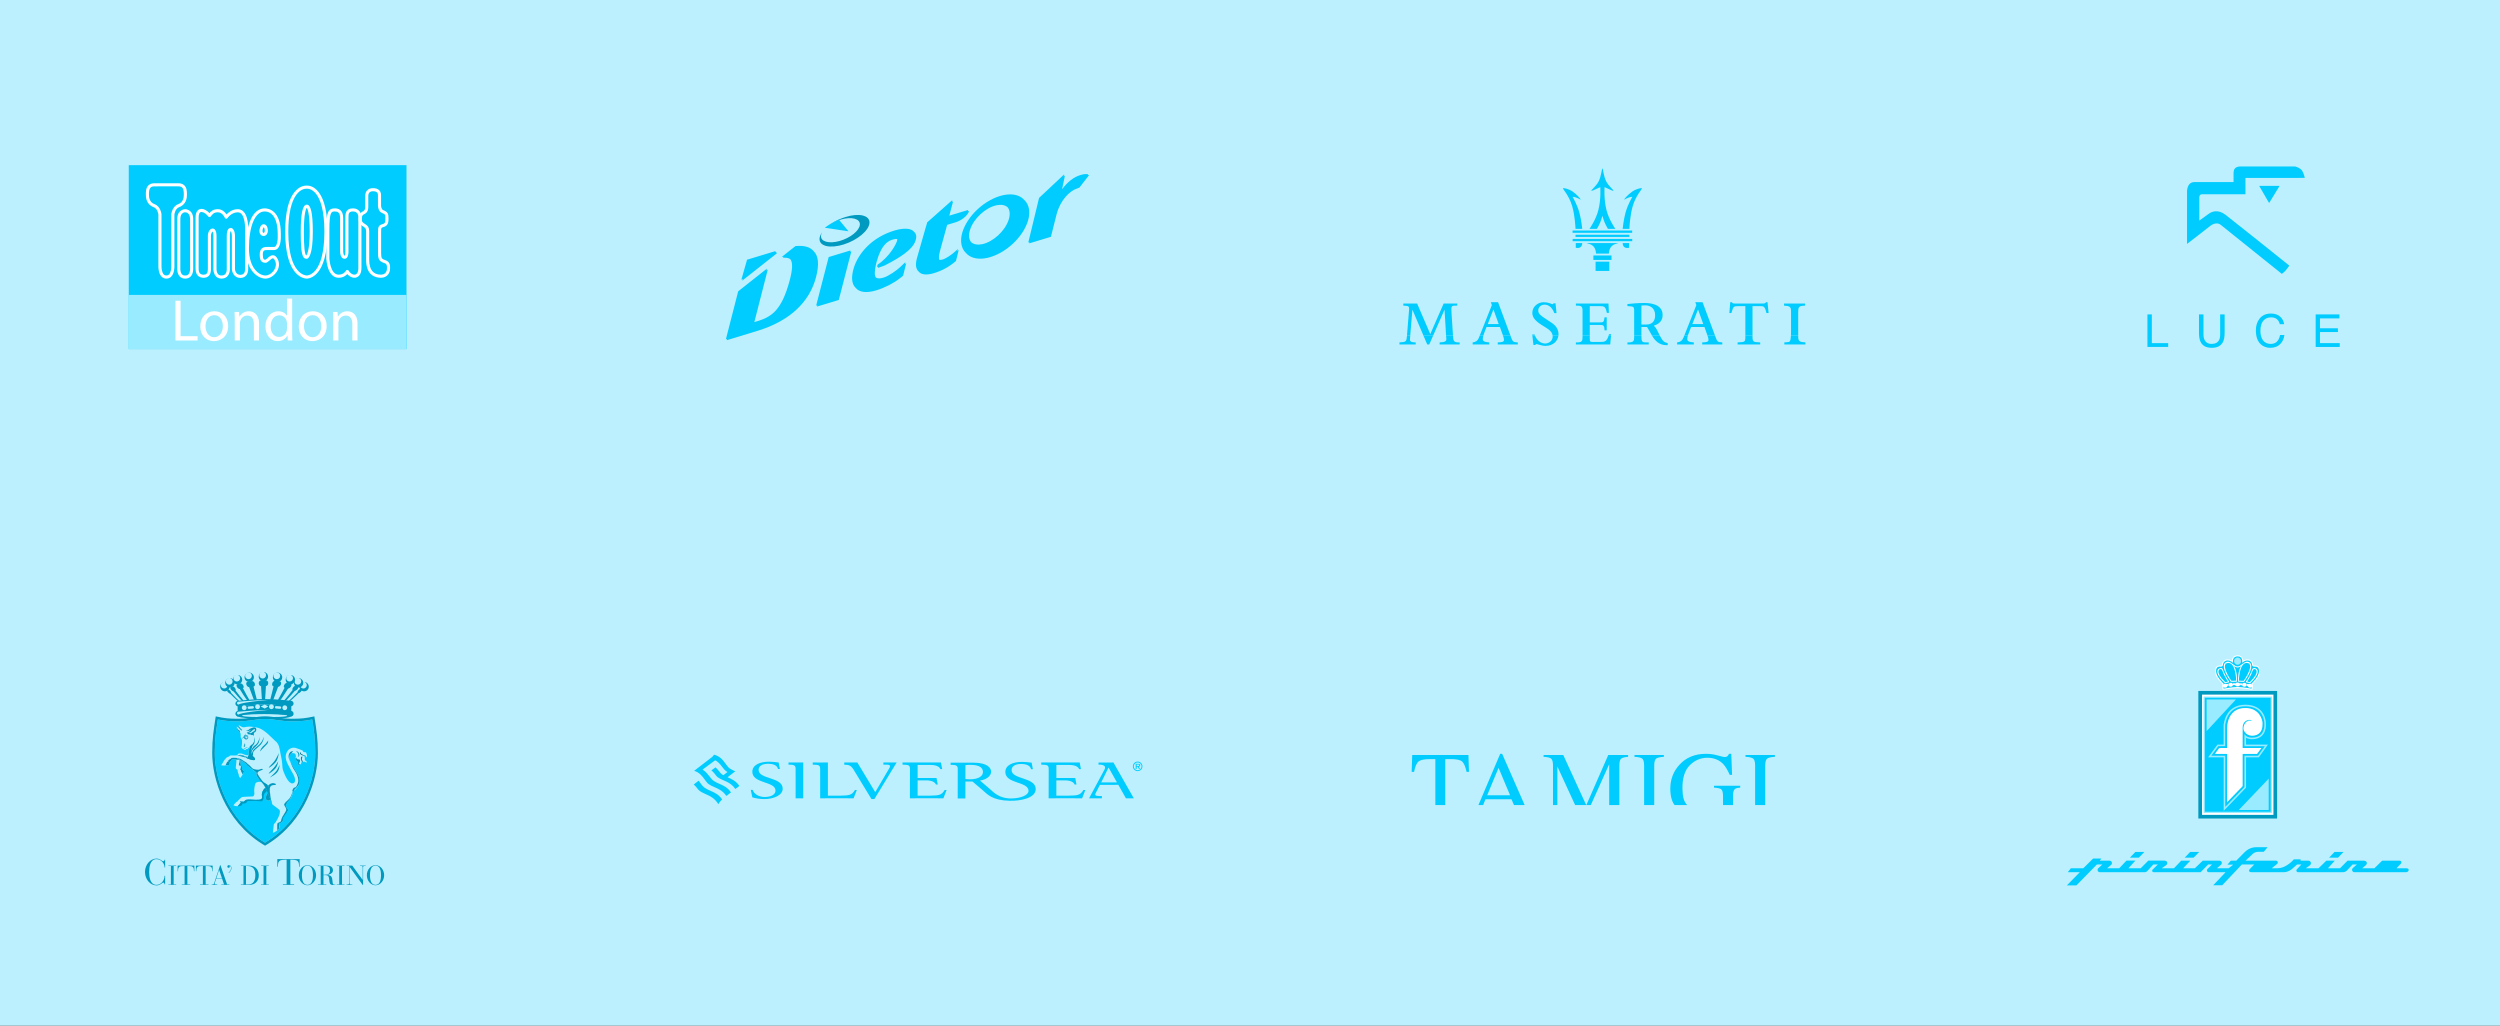 <?xml version="1.0" encoding="utf-8"?>
<!-- Generator: Adobe Illustrator 17.0.0, SVG Export Plug-In . SVG Version: 6.00 Build 0)  -->
<!DOCTYPE svg PUBLIC "-//W3C//DTD SVG 1.1//EN" "http://www.w3.org/Graphics/SVG/1.1/DTD/svg11.dtd">
<svg version="1.1" id="Layer_1" xmlns="http://www.w3.org/2000/svg" xmlns:xlink="http://www.w3.org/1999/xlink" x="0px" y="0px"
	 width="1170px" height="480px" viewBox="0 0 1170 480" enable-background="new 0 0 1170 480" xml:space="preserve">
<rect x="0" y="0" width="1170" height="480" fill="#333333" stroke="none"/>
<g id="Layer_3">
	<rect fill="#BDF0FE" width="1170" height="240"/>
</g>
<g id="_x31_">
	<g>
		<g>
			<path fill="#0099BF" d="M395.535,101.601c-2.369,0.752-4.59,1.841-6.462,3.088c1.367-0.81,2.935-1.497,4.594-1.972
				c5.024-1.426,8.942-0.336,8.749,2.439c-0.188,2.776-4.42,6.187-9.446,7.614c-5.026,1.426-8.945,0.338-8.753-2.438
				c0.036-0.523,0.216-1.068,0.517-1.617c-0.717,1.027-1.146,2.046-1.193,2.997c-0.17,3.536,4.925,4.733,11.383,2.679
				c6.457-2.05,11.825-6.579,11.995-10.112C407.088,100.746,401.993,99.548,395.535,101.601z"/>
			<path fill="#00CCFF" d="M380.74,117.487c-0.004-0.002-0.007-0.006-0.011-0.01c0,0,0.002,0,0.003,0.004L380.74,117.487z
				 M387.69,106.837l7.627,1.154l0.898,0.136l0.899,0.137l-0.578-0.704l-0.577-0.702l-3.023-3.677l-0.167-0.206l-0.168-0.201
				l-0.242,0.104l-0.242,0.107c-0.288,0.125-2.867,1.279-4.726,2.597l-0.704,0.5l-0.705,0.499l0.854,0.129L387.69,106.837z
				 M380.731,117.481l-0.004-0.007c-1.635-1.902-4.363-2.662-8.34-2.322l-0.103,0.007l-0.083,0.067l-5.507,4.349l-0.808,0.637
				l0.953-0.015l-0.554,0.44l1.029-0.018c1.136-0.019,1.985,0.228,2.594,0.739c1.186,1.583,1.033,4.886-0.481,10.392
				c-3.531,12.864-7.908,16.423-14.749,18.49l-1.657,0.5l6.047-23.608l0.257-1.003l-0.637,0.504l0.237-0.928l-0.81,0.638
				l-12.56,9.918l-0.092,0.075l-0.028,0.112l-5.582,21.755l-0.154,0.601l0.551-0.168l-0.15,0.59l0.592-0.179l13.988-4.276
				c14.752-4.533,24.173-13.241,27.248-25.172C383.45,123.661,383.059,119.695,380.731,117.481z M347.341,131.364l0.848-0.67
				l15.359-12.119l-0.316-0.609l-0.155,0.046l-0.246-0.47l-13.024,3.938l-0.182,0.052l-0.052,0.183l-2.335,8.189l-0.296,1.034
				l0.67-0.526L347.341,131.364z M380.713,117.459l0.014,0.015l0.001,0.004C380.724,117.472,380.719,117.466,380.713,117.459z
				 M481.576,97.87c-0.281-1.729-1.019-3.169-2.17-4.246c-3.143-3.544-9.41-3.529-15.958,0.029
				c-8.552,4.644-14.623,13.846-13.535,20.516c0.283,1.732,1.018,3.17,2.192,4.272c3.118,3.52,9.386,3.507,15.935-0.052
				C476.594,113.747,482.665,104.539,481.576,97.87z M472.054,102.862c-1.684,5.224-7.251,10.347-12.41,11.417
				c-2.171,0.452-4.005,0.106-5.17-0.973c-1.08-1.359-1.247-3.43-0.471-5.836c1.688-5.224,7.26-10.345,12.421-11.419
				c2.165-0.448,3.996-0.103,5.161,0.971C472.662,98.381,472.83,100.451,472.054,102.862z M509.059,81.906
				c0,0-0.023-0.004-0.044-0.004l0.281-0.362l-0.639-0.06l-0.352-0.03c-0.585-0.024-1.654,0.157-2.555,0.43
				c-3.263,0.986-6.183,3.256-8.708,6.721l1.146-5.474l0.227-1.079l-0.61,0.567l0.208-0.989l-0.803,0.75l-10.855,10.179
				l-0.077,0.075l-0.023,0.101l-4.868,20.161l-0.139,0.59l0.541-0.162l-0.144,0.584l0.581-0.176l9.415-2.845l0.189-0.056l0.05-0.191
				l2.614-10.359c1.67-6.523,6.131-11.021,9.678-12.093c0.423-0.129,0.663-0.226,0.809-0.315l0.106,0.022l0.135-0.171l4.083-5.252
				l0.394-0.506L509.059,81.906z M398.023,117.212l-0.593,0.178l-9.413,2.847l-0.187,0.056l-0.05,0.191l-5.672,21.96l-0.157,0.597
				l0.555-0.166l-0.153,0.594l0.593-0.178l9.412-2.847l0.188-0.057l0.05-0.191l5.673-21.964l0.155-0.597l-0.553,0.168
				L398.023,117.212z M448.294,116.473l-0.877,0.855c-2.057,2.007-4.932,3.726-6.087,4.078c-0.839,0.252-1.394,0.292-1.743,0.134
				c-0.319-0.711-0.189-2.158,0.392-4.323c0,0,2.875-10.481,3.288-11.988l3.947-1.191c0.72-0.224,4.387-1.486,6.111-4.671
				l0.026-0.052l0.011-0.054l0.097-0.556c0-0.013-0.373,0.097-0.495,0.136l0.149-0.578c0.004-0.015-0.589,0.168-0.589,0.168
				l-8.256,2.493l1.534-5.751l0.298-1.119l-0.672,0.596l0.271-1.02l-0.869,0.767l-10.821,9.593l-0.075,0.067l-0.026,0.093
				l-0.901,3.073c-0.004,0.004-3.843,13.465-3.843,13.465c-0.855,3.049-0.6,5.194,0.761,6.385l-0.048-0.052
				c1.209,1.589,3.718,1.863,7.251,0.799c3.79-1.147,7.125-2.984,10.183-5.62l0.082-0.071l0.03-0.106l0.978-3.937l0.293-1.189
				l-0.666,0.652L448.294,116.473z M427.794,108.508c-1.339-1.727-4.767-1.96-9.199-0.624c-11.003,3.327-17.005,11.105-18.953,17.28
				c-1.394,4.461-1.104,7.777,0.836,9.591l-0.03-0.034c1.747,2.136,5.086,2.532,9.657,1.153c3.914-1.183,8.25-3.399,11.045-5.641
				c-0.002,0,1.398-1.109,1.398-1.109l0.093-0.071l0.029-0.116l1.174-4.682l0.291-1.161l-0.662,0.627l0.264-1.053l-0.87,0.825
				l-1.622,1.538c-1.412,1.344-5.215,4.134-7.77,4.903c-1.663,0.508-2.872,0.478-3.598-0.076c-0.435-0.648-0.573-1.682-0.402-3.083
				c0.064-0.956,0.231-2.006,0.501-3.133l0.184-0.766h-0.005l0.173-0.586c1.634-5.812,3.966-9.1,7.13-10.056
				c0.029-0.008,0.058-0.019,0.092-0.025l0.062-0.017l0.111-0.026c0,0,0.009-0.015,0.016-0.019c0.482-0.164,1.561-0.439,2.177-0.241
				c0.024,0.12,0.03,0.256,0,0.419c-0.332,1.872-3.826,8.023-9.083,11.445l-0.111,0.073l-0.035,0.127l-0.103,0.37l-0.173,0.616
				l0.567-0.174l-0.169,0.599l0.613-0.194c0.536-0.164,1.405-0.456,2.508-0.9c8.173-4.116,12.816-7.666,14.223-10.855
				C429.383,110.689,428.643,109.24,427.794,108.508z"/>
		</g>
	</g>
	<g>
		<path fill="#00CCFF" d="M1005,147.141h2.053v13.432h7.653v1.807H1005V147.141z"/>
		<path fill="#00CCFF" d="M1031.222,147.141v9.4c0,1.104,0.207,2.022,0.622,2.754c0.615,1.104,1.652,1.657,3.111,1.657
			c1.749,0,2.938-0.597,3.567-1.792c0.339-0.648,0.509-1.521,0.509-2.619v-9.4h2.097v8.557c0,1.874-0.252,3.316-0.757,4.324
			c-0.927,1.839-2.677,2.76-5.25,2.76s-4.32-0.92-5.239-2.76c-0.505-1.008-0.757-2.45-0.757-4.324v-8.557L1031.222,147.141
			L1031.222,147.141z"/>
		<path fill="#00CCFF" d="M1067.204,148.267c1.052,1.019,1.636,2.175,1.752,3.471h-2.008c-0.224-0.987-0.67-1.77-1.339-2.347
			c-0.668-0.577-1.606-0.866-2.814-0.866c-1.473,0-2.663,0.527-3.569,1.58c-0.906,1.054-1.36,2.669-1.36,4.846
			c0,1.784,0.409,3.23,1.226,4.338c0.817,1.109,2.036,1.664,3.656,1.664c1.492,0,2.627-0.583,3.407-1.75
			c0.413-0.614,0.722-1.421,0.925-2.422h2.008c-0.177,1.606-0.764,2.952-1.761,4.04c-1.194,1.308-2.806,1.962-4.833,1.962
			c-1.747,0-3.215-0.535-4.403-1.608c-1.563-1.417-2.346-3.605-2.346-6.564c0-2.247,0.588-4.089,1.763-5.528
			c1.27-1.562,3.023-2.343,5.257-2.343C1064.673,146.74,1066.152,147.249,1067.204,148.267z"/>
		<path fill="#00CCFF" d="M1083.732,147.141h11.112v1.874h-9.103v4.619h8.412v1.763h-8.412v5.176h9.26v1.807h-11.268v-15.239
			H1083.732z"/>
		<path fill="#00CCFF" d="M1078.657,83.255l-27.783,0.026v7.64h-20.399c-1.217,0.057-1.199,1.363-1.199,1.363v10.953
			c0,0,3.213-2.32,4.463-3.213c1.249-0.892,4.105-2.32,7.854,0.535c3.748,2.856,29.809,23.741,29.809,23.741
			s-0.848,1.318-1.605,2.164c-1.116,1.247-1.905,1.703-1.905,1.703s-27.549-22.134-28.62-22.967
			c-1.071-0.833-2.915-1.071-5.116,0.714c-2.061,1.671-10.622,8.239-10.622,8.239l-0.005-23.968c0,0-0.348-4.769,3.249-4.977
			l18.521-0.011c0,0,0-1.595,0-3.975c0-1.666,0.34-3.332,3.434-3.332c5.891,0,25.332,0.006,25.332,0.006s2.371,0.526,3.348,2.02
			C1078.137,81.025,1078.657,83.255,1078.657,83.255z M1061.941,95.026l-4.641-8.032h9.55L1061.941,95.026z"/>
	</g>
	<g>
		<path fill="#00CCFF" d="M658.466,157.087c-0.221,2.839-0.419,2.994-3.519,3.149v0.981h7.603v-0.981
			c-1.022,0-2.698-0.041-2.698-1.226c0-0.491,0.041-1.104,0.082-1.308l0.051-0.614h-1.519L658.466,157.087L658.466,157.087z
			 M666.186,157.087l1.76,4.13h0.94l1.811-4.13H666.186L666.186,157.087z M676.766,157.087l0.01,0.165
			c0.041,0.286,0.123,1.145,0.123,1.431c0,0.695-0.327,1.022-0.858,1.226c-0.613,0.245-1.594,0.286-2.289,0.327v0.981h9.361v-0.981
			c-2.887,0.122-2.943-0.686-3.104-3.149L676.766,157.087L676.766,157.087z M692.5,157.087c-0.169,0.423-0.314,0.798-0.437,1.105
			c-0.654,1.39-1.267,1.758-2.861,2.085v0.94h7.767v-0.981c-0.491-0.041-0.899-0.082-1.226-0.123
			c-0.858-0.163-1.799-0.368-1.799-1.431c0-0.505,0.111-1.065,0.258-1.597L692.5,157.087L692.5,157.087z M703.406,157.087
			c0.242,0.71,0.471,1.451,0.471,1.963c0,1.063-1.308,1.145-2.943,1.185v0.981h9.402v-0.981c-1.267-0.041-1.798-0.163-2.207-0.531
			c-0.45-0.409-0.777-1.431-0.981-1.962l-0.243-0.655L703.406,157.087L703.406,157.087z M717.146,157.087l0.506,4.375h0.899
			c0.041-0.286,0.123-0.409,0.49-0.409c0.164,0,0.327,0,0.531,0.082c1.145,0.327,1.799,0.491,2.33,0.613
			c0.531,0.082,0.899,0.123,1.471,0.123c3.37,0,5.608-2.161,5.96-4.786l-2.71,0.002c0.013,0.134,0.02,0.27,0.02,0.41
			c0,2.493-2.371,3.27-3.597,3.27c-0.851,0-3.315-0.44-4.685-3.678L717.146,157.087L717.146,157.087z M740.625,157.087v0.737
			c0,1.758-0.204,2.534-3.107,2.412v0.981h16.065l0.385-4.13h-1.151c-0.816,2.664-1.789,2.944-3.567,2.944h-3.352
			c-1.798,0-1.88,0-1.88-1.799v-1.146L740.625,157.087L740.625,157.087z M764.783,157.087v0.737c0,1.758-0.245,2.534-3.148,2.412
			v0.981h9.974v-0.981h-1.39c-1.799,0-2.044-0.491-2.044-2.984v-0.165L764.783,157.087L764.783,157.087z M773.152,157.087
			c0.177,0.306,0.323,0.551,0.42,0.696c1.839,2.821,4.088,3.883,6.908,3.761v-0.981c-1.558-0.312-2.337-0.846-3.681-3.479
			L773.152,157.087L773.152,157.087z M788.238,157.087c-0.17,0.423-0.324,0.798-0.477,1.105c-0.654,1.39-1.267,1.758-2.862,2.085
			v0.94h7.808v-0.981c-0.49-0.041-0.899-0.082-1.267-0.123c-0.818-0.163-1.799-0.368-1.799-1.431c0-0.505,0.111-1.065,0.262-1.597
			L788.238,157.087L788.238,157.087z M799.117,157.087c0.257,0.71,0.457,1.451,0.457,1.963c0,1.063-1.267,1.145-2.943,1.185v0.981
			h9.402v-0.981c-1.226-0.041-1.799-0.163-2.167-0.531c-0.449-0.409-0.776-1.431-0.981-1.962l-0.245-0.655L799.117,157.087
			L799.117,157.087z M816.824,157.087v0.696c0,1.185-0.123,1.717-0.531,2.003c-0.245,0.164-0.572,0.245-1.063,0.327
			c-0.491,0.041-1.104,0.082-2.044,0.123v0.981h10.587v-0.981c-0.858-0.041-1.471-0.082-1.962-0.123
			c-0.491-0.082-0.818-0.163-1.063-0.327c-0.45-0.327-0.572-0.899-0.572-2.207v-0.492H816.824L816.824,157.087z M838.163,157.087
			c-0.053,0.975-0.175,2.043-0.451,2.495c-0.245,0.449-0.327,0.491-2.657,0.654v0.981h9.892v-0.981
			c-2.78-0.163-3.393-0.491-3.393-2.861v-0.287L838.163,157.087L838.163,157.087z"/>
		<path fill="#00CCFF" d="M659.985,157.087l1.012-12.18l5.189,12.18h4.511l5.342-12.18l0.726,12.18h3.242
			c-0.001-0.013-0.002-0.026-0.003-0.04l-0.736-11.2c-0.082-1.472-0.041-2.125,0.286-2.453c0.164-0.163,0.409-0.245,0.777-0.327
			c0.409-0.041,0.899-0.041,1.676-0.041v-0.981h-6.377l-6.254,14.307l-6.172-14.307h-6.459v0.981
			c2.494,0.164,2.82,0.164,2.698,2.003l-0.94,11.568c-0.013,0.172-0.025,0.335-0.037,0.491L659.985,157.087L659.985,157.087z
			 M694.201,157.087c0.162-0.59,0.369-1.144,0.519-1.552l0.981-2.493h6.254l1.308,3.638c0.047,0.134,0.095,0.272,0.142,0.41
			l3.498-0.003l-5.807-15.655h-3.393l0.49,1.349l-5.518,13.857c-0.061,0.153-0.12,0.301-0.176,0.444L694.201,157.087
			L694.201,157.087z M718.363,157.087c-0.077-0.18-0.151-0.371-0.22-0.571h-1.063l0.066,0.571H718.363L718.363,157.087z
			 M729.335,157.087c0.032-0.243,0.049-0.487,0.049-0.734c0-1.635-0.654-2.861-1.512-3.842c-0.695-0.777-1.512-1.349-2.412-1.921
			c-1.104-0.736-2.044-1.349-2.78-1.839c-0.736-0.491-1.308-0.94-1.717-1.308c-0.818-0.736-1.063-1.308-1.063-2.207
			c0-1.39,1.226-2.657,2.902-2.657c2.166,0,3.679,1.512,4.619,3.965h1.022l-0.45-4.578h-0.94c-0.245,0.327-0.409,0.409-0.531,0.409
			c-0.164,0-1.063-0.409-1.308-0.49c-0.818-0.286-1.799-0.45-2.82-0.45c-2.657,0-5.273,2.085-5.273,4.946
			c0,1.717,0.736,3.475,4.66,5.886c2.951,1.801,4.644,2.848,4.844,4.824L729.335,157.087L729.335,157.087z M744.018,157.087v-5.027
			h4.333c2.167,0,2.453,0.123,2.575,2.534h1.022v-6.091h-1.022c-0.245,2.371-0.695,2.371-2.248,2.371h-4.66v-7.603h4.701
			c2.085,0,2.739,0.204,3.27,3.148h0.981l-0.204-4.374h-15.247v0.981c2.534-0.041,3.107,0.286,3.107,2.453v11.608L744.018,157.087
			L744.018,157.087z M753.968,157.087l0.064-0.694h-1.022c-0.064,0.246-0.128,0.476-0.194,0.69L753.968,157.087L753.968,157.087z
			 M768.176,157.087v-4.045h2.657c0.393,0.59,1.603,2.812,2.318,4.047l3.648-0.002c-0.066-0.133-0.134-0.268-0.203-0.407
			c-0.777-1.676-1.267-2.575-1.635-3.148c-0.286-0.409-0.613-0.736-0.981-1.104c0.327-0.122,0.736-0.245,1.145-0.449
			c1.921-0.899,2.984-2.33,2.984-4.578c0-5.6-7.113-5.6-8.625-5.6c-3.352,0-5.927,0.286-7.848,0.491v0.981
			c2.861,0.122,3.148,0.163,3.148,2.126v11.689L768.176,157.087L768.176,157.087z M789.903,157.087
			c0.167-0.59,0.384-1.144,0.556-1.552l0.981-2.493h6.254l1.267,3.638c0.054,0.134,0.106,0.272,0.156,0.41l3.523-0.003
			l-5.846-15.655h-3.393l0.491,1.349l-5.478,13.857c-0.061,0.153-0.12,0.301-0.177,0.444L789.903,157.087L789.903,157.087z
			 M820.176,157.087v-13.815h3.556c1.635,0,2.248,0.041,2.943,3.229h1.022l-0.491-5.069h-0.777
			c-0.204,0.491-0.327,0.613-1.758,0.613H812.45c-0.327,0-0.572,0-0.817,0c-0.531-0.041-0.818-0.082-1.104-0.613h-0.777
			l-0.409,5.069h0.94c0.368-1.104,0.531-1.717,0.695-2.126c0.164-0.409,0.327-0.613,0.572-0.777
			c0.327-0.245,0.858-0.327,2.085-0.327h3.188v13.815L820.176,157.087L820.176,157.087z M841.554,157.087v-10.3
			c0-3.188,0.041-3.638,3.27-3.761v-0.981h-9.892v0.981c2.78,0.205,3.27,0.531,3.27,2.861v9.647c0,0.363-0.006,0.939-0.039,1.552
			L841.554,157.087L841.554,157.087z M794.669,144.826l2.453,6.826h-5.11L794.669,144.826L794.669,144.826z M770.015,142.904
			c1.921,0,4.578,1.022,4.578,4.578c0,2.248-0.858,3.352-1.839,3.883c-0.858,0.45-1.758,0.531-2.698,0.531h-1.88v-8.911
			C768.626,142.986,769.321,142.904,770.015,142.904L770.015,142.904z M698.931,144.826l2.453,6.826h-5.11L698.931,144.826
			L698.931,144.826z"/>
		<path fill="#00CCFF" d="M762.44,113.752l-3.027-0.001c0,1.795,1.16,2.598,3.027,2.197V113.752L762.44,113.752z M762.56,107.11
			c0.014-0.423,0.231-6.199,1.588-10.741c1.486-4.981,4.472-7.937,4.271-8.24c-0.183-0.276-2.654,0.228-4.506,1.504
			c-1.977,1.36-3.917,3.606-3.773,3.774c0.087,0.103,0.755-0.453,1.958-0.902c1.279-0.478,1.839-0.388,1.839-0.388
			s-2.123,3.512-3.174,7.321c-0.882,3.187-1.34,7.314-1.365,7.672H762.56L762.56,107.11z M737.335,107.11
			c-0.014-0.423-0.231-6.199-1.588-10.741c-1.486-4.981-4.472-7.937-4.271-8.24c0.184-0.276,2.654,0.228,4.506,1.504
			c1.977,1.36,3.917,3.606,3.773,3.774c-0.087,0.103-0.754-0.453-1.958-0.902c-1.279-0.478-1.839-0.388-1.839-0.388
			s2.123,3.512,3.174,7.321c0.882,3.187,1.34,7.314,1.365,7.672H737.335L737.335,107.11z M748.187,84.832
			c1.207-2.384,1.438-5.971,1.742-6.031c0.303,0.058,0.535,3.646,1.742,6.029c1.139,2.249,3.583,4.156,3.444,4.379
			c-0.174,0.279-1.528-0.42-2.209-0.738c-1.091-0.511-1.976-0.908-1.976-0.908s-0.435,5.717,0.954,10.971
			c1.139,4.308,3.865,8.236,4.113,8.577h-3.477l-0.319-0.543c-0.945-1.66-1.62-3.108-2.276-5.589
			c-0.656,2.481-1.324,3.93-2.269,5.59l-0.318,0.543h-3.477c0.247-0.341,2.973-4.268,4.113-8.576
			c1.39-5.253,0.955-10.971,0.955-10.971s-0.885,0.397-1.977,0.908c-0.681,0.318-2.035,1.017-2.209,0.738
			C744.603,88.988,747.048,87.081,748.187,84.832L748.187,84.832z M737.456,113.752l3.027-0.001c0,1.795-1.16,2.598-3.027,2.197
			V113.752L737.456,113.752z M754.344,115.129c-1.397,1.275-1.388,3.569-1.388,3.569l-3.009-0.001l-3.009,0.002
			c0,0,0.009-2.294-1.388-3.569c-0.979-0.894-2.172-1.081-2.172-1.081c-0.781-0.157-0.781-0.244-0.781-0.3h6.795h1.845h6.047
			c0,0,0,0.143-0.777,0.302C756.506,114.051,755.319,114.238,754.344,115.129L754.344,115.129z M735.958,107.89h27.897v1.049
			h-27.897V107.89L735.958,107.89z M735.993,111.823h27.897v1.049h-27.897V111.823L735.993,111.823z M737.336,109.841h25.214v1.049
			h-25.214V109.841L737.336,109.841z M746.733,122.468h6.418v4.34h-6.418V122.468L746.733,122.468z M745.7,119.559h8.483v2.091
			H745.7V119.559L745.7,119.559z"/>
	</g>
	<g>
		<g>
			<g>
				<g>
					<g>
						<rect id="SVGID_1_" x="60.263" y="77.296" fill="#00CCFF" width="129.974" height="86.08"/>
					</g>
				</g>
				<rect x="60.246" y="138.014" fill="#99EBFF" width="130" height="25.363"/>
			</g>
			<g>
				<path fill="#FFFFFF" d="M82.123,140.731h2.403v16.601h7.955v2.016H82.123V140.731z"/>
				<path fill="#FFFFFF" d="M106.791,152.554c0,4.944-3.425,7.099-6.657,7.099c-3.618,0-6.408-2.652-6.408-6.878
					c0-4.474,2.928-7.099,6.629-7.099C104.195,145.676,106.791,148.466,106.791,152.554z M96.184,152.692
					c0,2.928,1.685,5.137,4.061,5.137c2.32,0,4.06-2.182,4.06-5.193c0-2.266-1.132-5.138-4.005-5.138
					C97.427,147.499,96.184,150.151,96.184,152.692z"/>
				<path fill="#FFFFFF" d="M109.859,149.598c0-1.381-0.027-2.513-0.11-3.619h2.154l0.138,2.21h0.055
					c0.663-1.271,2.21-2.514,4.42-2.514c1.851,0,4.723,1.105,4.723,5.69v7.983h-2.431v-7.707c0-2.155-0.801-3.95-3.094-3.95
					c-1.602,0-2.845,1.132-3.259,2.486c-0.111,0.304-0.166,0.718-0.166,1.132v8.038h-2.431v-9.749L109.859,149.598L109.859,149.598z
					"/>
				<path fill="#FFFFFF" d="M136.738,139.737v16.159c0,1.188,0.028,2.541,0.111,3.453h-2.182l-0.11-2.32h-0.055
					c-0.746,1.492-2.376,2.624-4.558,2.624c-3.232,0-5.718-2.735-5.718-6.795c-0.028-4.447,2.734-7.182,5.994-7.182
					c2.044,0,3.426,0.967,4.033,2.044h0.055v-7.982L136.738,139.737L136.738,139.737z M134.307,151.421
					c0-0.304-0.027-0.718-0.11-1.022c-0.359-1.546-1.685-2.817-3.508-2.817c-2.514,0-4.006,2.209-4.006,5.165
					c0,2.707,1.326,4.945,3.95,4.945c1.629,0,3.121-1.078,3.563-2.901c0.083-0.331,0.11-0.662,0.11-1.049L134.307,151.421
					L134.307,151.421z"/>
				<path fill="#FFFFFF" d="M152.871,152.554c0,4.944-3.425,7.099-6.657,7.099c-3.619,0-6.408-2.652-6.408-6.878
					c0-4.474,2.928-7.099,6.629-7.099C150.275,145.676,152.871,148.466,152.871,152.554z M142.264,152.692
					c0,2.928,1.685,5.137,4.061,5.137c2.32,0,4.06-2.182,4.06-5.193c0-2.266-1.132-5.138-4.006-5.138
					C143.508,147.499,142.264,150.151,142.264,152.692z"/>
				<path fill="#FFFFFF" d="M155.94,149.598c0-1.381-0.028-2.513-0.111-3.619h2.155l0.138,2.21h0.055
					c0.663-1.271,2.21-2.514,4.42-2.514c1.851,0,4.723,1.105,4.723,5.69v7.983h-2.43v-7.707c0-2.155-0.802-3.95-3.094-3.95
					c-1.602,0-2.845,1.132-3.259,2.486c-0.111,0.304-0.165,0.718-0.165,1.132v8.038h-2.431v-9.749L155.94,149.598L155.94,149.598z"
					/>
			</g>
		</g>
		<g>
			<g>
				<path fill="#FFFFFF" d="M77.874,130.391h-0.008c-0.907,0-1.677-0.322-2.289-0.957c-1.556-1.614-1.457-4.758-1.453-4.891v-24.19
					c0,0.001,0,0.001,0,0.001c-0.004,0-0.31-2.726-2.291-3.441c-3.309-1.195-3.566-4.5-3.566-5.485l-0.002-0.316
					c-0.013-1.243-0.033-3.122,1.163-4.331c0.668-0.674,1.606-1.017,2.789-1.017h11.306c1.183,0,2.121,0.343,2.789,1.018
					c1.196,1.208,1.177,3.087,1.163,4.331l-0.002,0.316c0,0.984-0.257,4.289-3.566,5.485c-2.011,0.726-2.292,3.48-2.295,3.508
					l0.003,24.149c0.004,0.106,0.103,3.249-1.453,4.864C79.551,130.069,78.781,130.391,77.874,130.391z M72.217,87.219
					c-0.791,0-1.364,0.192-1.754,0.586c-0.769,0.777-0.753,2.291-0.743,3.292l0.002,0.331c0,0.955,0.254,3.267,2.605,4.116
					c2.87,1.036,3.235,4.59,3.249,4.741l0.003,24.285c-0.026,0.763,0.112,2.888,1.047,3.856c0.331,0.343,0.737,0.51,1.239,0.51
					h0.008c0.503,0,0.909-0.167,1.241-0.512c0.939-0.974,1.073-3.092,1.046-3.827v-24.244c0.017-0.219,0.382-3.773,3.253-4.809
					c2.351-0.85,2.605-3.161,2.605-4.116l0.002-0.331c0.01-1.001,0.026-2.515-0.743-3.292c-0.39-0.394-0.964-0.586-1.754-0.586
					H72.217z"/>
			</g>
			<g>
				<path fill="#FFFFFF" d="M86.74,130.391h-0.123c-1.042,0-1.894-0.35-2.531-1.041c-1.332-1.444-1.152-3.868-1.143-3.97
					l-0.002-22.844c0-4.583,3.64-4.636,3.676-4.636h0.123c0.037,0,3.676,0.053,3.676,4.636v22.903
					c0.006,0.043,0.186,2.467-1.145,3.91C88.634,130.04,87.782,130.391,86.74,130.391z M86.733,99.356h-0.116
					c-0.221,0.004-2.221,0.134-2.221,3.181v22.903c-0.042,0.582,0.017,2.122,0.763,2.927c0.355,0.383,0.832,0.569,1.458,0.569h0.123
					c0.628,0,1.106-0.187,1.461-0.572c0.889-0.964,0.764-2.847,0.762-2.865l-0.002-22.962C88.96,99.489,86.961,99.36,86.733,99.356z
					"/>
			</g>
			<g>
				<path fill="#FFFFFF" d="M103.69,130.391c-1.061,0-1.934-0.342-2.596-1.016c-1.242-1.266-1.219-3.249-1.217-3.332V110.56
					c0-1.547-0.319-2.095-0.431-2.164c-0.165,0.061-0.719,0.83-0.719,2.027v15.428c0.002,0.659,0.009,2.235-1.021,3.269
					c-0.587,0.589-1.388,0.888-2.381,0.888c-1.74,0-3.813-0.757-3.813-4.362v-23.862c0-3.748,2.137-4.039,2.792-4.039
					c1.178,0,2.55,0.741,3.72,1.979c0.87-1.047,1.93-1.822,3.953-1.822c2.057,0,3.36,1.425,4.03,2.45
					c0.936-0.991,2.746-2.45,5.295-2.45c4.787,0,4.842,7.933,4.842,8.271v19.748c0,2.603-1.374,4.156-3.676,4.156
					c-2.849,0-3.828-2.588-3.948-3.956l-0.003-15.697c0-1.324-0.357-2.042-0.557-2.256c-0.146,0.209-0.388,0.839-0.388,2.188v15.702
					C107.572,128.056,106.555,130.391,103.69,130.391z M99.495,106.951c0.686,0,1.838,0.469,1.838,3.608v15.497
					c0,0.026-0.009,1.48,0.806,2.303c0.382,0.387,0.89,0.576,1.552,0.576c2.19,0,2.426-2.014,2.426-2.879v-15.702
					c0-3.336,1.275-3.696,1.823-3.696c1.197,0,2.032,1.548,2.032,3.764v15.634c0.023,0.203,0.311,2.564,2.495,2.564
					c1.474,0,2.221-0.909,2.221-2.701v-19.748c0-0.068-0.1-6.815-3.387-6.815c-3.005,0-4.791,2.662-4.809,2.689
					c-0.149,0.225-0.408,0.349-0.68,0.324c-0.269-0.027-0.501-0.201-0.603-0.452c-0.01-0.023-1.076-2.562-3.233-2.562
					c-1.798,0-2.458,0.736-3.331,1.948c-0.134,0.186-0.349,0.299-0.579,0.302c-0.238-0.004-0.448-0.102-0.588-0.284
					c-0.979-1.27-2.255-2.124-3.175-2.124c-1.104,0-1.337,1.405-1.337,2.584v23.862c0,2.064,0.683,2.906,2.358,2.906
					c0.601,0,1.042-0.15,1.35-0.459c0.603-0.606,0.598-1.743,0.597-2.17v-15.5C97.271,108.541,98.29,106.951,99.495,106.951z"/>
			</g>
			<g>
				<path fill="#FFFFFF" d="M124.253,130.391c-2.065,0-4.285-1.187-5.94-3.175c-1.485-1.785-3.255-5.127-3.255-10.916
					c0-11.589,3.368-18.788,8.789-18.788c1.779,0,7.585,0.855,7.585,11.859v1.85c0.001,0.364-0.028,3.623-1.483,5.082
					c-0.472,0.474-1.062,0.724-1.706,0.724h-3.203c-1.447,0-2.036,0.199-2.036,2.204c0,2.308,0.607,2.308,1.249,2.308
					c0.158-0.033,0.616-0.442,0.919-0.713c0.726-0.648,1.55-1.383,2.537-1.383c0.941,0,1.73,0.671,2.346,1.994
					c0.832,1.787,0.645,3.854-0.513,5.671C128.291,129.072,126.165,130.391,124.253,130.391z M123.847,98.968
					c-4.455,0-7.333,6.803-7.333,17.332c0,9.205,4.747,12.635,7.74,12.635c1.412,0,3.083-1.073,4.062-2.61
					c0.52-0.816,1.267-2.457,0.421-4.274c-0.2-0.43-0.601-1.152-1.027-1.152c-0.432,0-1.062,0.562-1.568,1.014
					c-0.624,0.557-1.213,1.082-1.888,1.082c-2.383,0-2.704-1.903-2.704-3.763c0-3.216,1.678-3.66,3.492-3.66h3.203
					c0.259,0,0.473-0.094,0.674-0.295c0.875-0.876,1.061-3.224,1.059-4.054v-1.852C129.977,102.857,127.685,98.968,123.847,98.968z"
					/>
			</g>
			<g>
				<path fill="#FFFFFF" d="M123.376,110.432c-1.364,0-1.985-1.22-1.985-2.355c0-0.62,0.353-3.126,1.985-3.126
					c1.225,0,1.985,1.198,1.985,3.126C125.362,108.988,124.822,110.432,123.376,110.432z M123.376,106.407
					c-0.207,0.108-0.529,1.079-0.529,1.67c0,0.092,0.015,0.899,0.529,0.899c0.473,0,0.529-0.89,0.529-0.899
					C123.906,107.093,123.627,106.407,123.376,106.407z"/>
			</g>
			<g>
				<path fill="#FFFFFF" d="M143.569,121.116c-1.989,0-2.82-1.75-2.82-12.594c0-8.576,0.902-12.744,2.759-12.744
					c0.016,0,0.034,0.001,0.054,0.003c0.022-0.002,0.045-0.003,0.069-0.003c1.861,0,2.766,4.168,2.766,12.744
					c0,10.671-1.955,12.296-2.554,12.54C143.756,121.097,143.663,121.116,143.569,121.116z M143.57,97.276
					c-0.3,0.349-1.366,2.225-1.366,11.246c0,6.888,0.377,10.523,1.151,11.066c0.417-0.581,1.586-2.939,1.586-11.066
					C144.942,99.494,143.871,97.624,143.57,97.276z"/>
			</g>
			<g>
				<path fill="#FFFFFF" d="M143.569,130.391c-1.034,0-10.098-0.616-10.098-21.944c0-20.546,8.215-21.587,9.862-21.587
					c0.101,0,0.18,0.004,0.235,0.008c0.054-0.004,0.13-0.008,0.227-0.008c0.925,0,3.311,0.318,5.481,3.257
					c2.649,3.589,3.993,9.756,3.993,18.33C153.269,129.775,144.562,130.391,143.569,130.391z M143.333,88.315
					c-0.58,0-2.62,0.193-4.536,2.678c-2.532,3.283-3.87,9.318-3.87,17.454c0,20.255,8.29,20.488,8.643,20.488
					c0.337,0,8.245-0.233,8.245-20.488c0-10.284-2.016-15.174-3.708-17.466c-2.083-2.82-4.327-2.67-4.451-2.66
					c-0.055,0.006-0.118,0.006-0.174-0.001C143.472,88.319,143.418,88.315,143.333,88.315z"/>
			</g>
			<g>
				<path fill="#FFFFFF" d="M165.912,129.997c-1.591,0-2.729-0.972-3.377-1.734c-0.701,0.765-1.995,1.734-4.057,1.734
					c-5.34,0-5.761-8.606-5.776-8.972l-0.001-13.333c0-8.273,0.758-10.175,4.058-10.175c1.437,0,3.849,0.579,3.849,4.451v15.428
					c0,1.228,0.309,2.265,0.674,2.265c0.198-0.163,0.393-1.345,0.348-2.374l-0.001-15.413c0-1.631,0-4.361,3.58-4.361
					c3.127,0,3.953,2.665,3.953,4.075v23.849C169.165,128.802,167.413,129.997,165.912,129.997z M162.546,126.298
					c0.267,0,0.514,0.146,0.64,0.382c0.009,0.016,1.041,1.861,2.726,1.861c0.869,0,1.797-0.816,1.797-3.106v-23.849
					c0-0.437-0.12-2.619-2.498-2.619c-2.03,0-2.124,0.996-2.124,2.905v15.381c0.018,0.387,0.069,2.522-0.786,3.416
					c-0.279,0.291-0.631,0.446-1.017,0.446c-1.334,0-2.13-1.391-2.13-3.721v-15.428c0-2.655-1.279-2.995-2.394-2.995
					c-1.678,0-2.602,0-2.602,8.719v13.303c0.002,0.045,0.371,7.547,4.321,7.547c2.45,0,3.409-1.828,3.419-1.846
					c0.123-0.241,0.369-0.394,0.64-0.397C162.541,126.298,162.543,126.298,162.546,126.298z"/>
			</g>
			<g>
				<path fill="#FFFFFF" d="M178.272,129.997c-2.59,0-6.934-1.091-6.934-8.4v-13.235c0-1.461-0.344-1.687-1.483-2.434l-0.202-0.132
					c-1.498-0.989-1.772-1.829-1.772-3.13c-0.001-1.176-0.001-2.861,2.1-3.827c0.814-0.373,0.922-1.232,0.918-2.104v-4.772
					c-0.02-0.281-0.075-1.757,0.892-2.827c0.651-0.721,1.587-1.086,2.781-1.086c1.298,0,2.284,0.333,2.929,0.989
					c0.864,0.879,0.844,2.065,0.835,2.571l-0.001,0.112v4.659l0,0c0.001,0,0.112,1.589,0.985,1.932
					c2.176,0.913,2.502,1.664,2.502,3.778c0,1.514,0,3.398-2.06,4.086c-1.396,0.374-1.396,0.374-1.396,2.446v9.934
					c0,2.439,0.415,2.676,2.004,3.196c2.254,0.738,2.205,2.704,2.179,3.76c-0.003,0.107-0.005,0.21-0.005,0.304
					C182.542,127.499,181.405,129.997,178.272,129.997z M174.571,89.507c-0.765,0-1.338,0.204-1.701,0.606
					c-0.611,0.676-0.521,1.737-0.52,1.748c0.002,0.025,0.004,0.049,0.004,0.074v4.794c0.003,0.716,0.012,2.618-1.767,3.434
					c-1.253,0.576-1.253,1.399-1.252,2.442c0,0.952,0.087,1.296,1.118,1.977l0.198,0.13c1.243,0.815,2.141,1.403,2.141,3.651v13.235
					c0,4.608,1.843,6.945,5.479,6.945c2.783,0,2.815-2.611,2.815-2.722c0-0.106,0.003-0.22,0.006-0.34
					c0.029-1.171-0.037-1.967-1.176-2.34c-2.219-0.726-3.007-1.527-3.007-4.579v-9.934c0-2.544,0.239-3.254,2.434-3.839
					c0.926-0.311,1.023-1.023,1.023-2.693c0-1.586-0.052-1.783-1.594-2.429c-1.757-0.69-1.887-3.144-1.892-3.248l-0.001-4.692
					l0.002-0.137c0.007-0.404,0.018-1.082-0.418-1.526C176.101,89.693,175.465,89.507,174.571,89.507z"/>
			</g>
		</g>
	</g>
</g>
<g>
	<g id="Layer_3_1_">
		<rect y="215.5" fill="#BDF0FE" width="1170" height="264.5"/>
	</g>
	<g id="_x31__1_">
		<g>
			<g>
				<polygon fill="#0099BF" points="1029.687,323.361 1064.832,323.361 1065.693,323.361 1065.693,324.219 1065.693,382.214 
					1065.693,383.072 1064.832,383.072 1029.687,383.072 1028.826,383.072 1028.826,382.214 1028.826,324.219 1028.826,323.361 				
					"/>
				<polygon fill="#FFFFFF" points="1063.971,325.077 1030.548,325.077 1030.548,381.356 1063.971,381.356 				"/>
				<path fill="none" stroke="#FFFFFF" stroke-width="1.001" stroke-miterlimit="2.613" d="M1047.241,307.174
					c2.248,0,2.295,2.288,2.021,3.05c0,0,0.982-1.097,2.48-1.13c1.649-0.035,2.26,1.323,2.26,2.109c0,0.466,0.537,0.823,0.968,0.787
					c1.614-0.179,2.359,0.612,2.223,2.467c-0.184,2.525-3.52,5.492-3.52,5.492s0.036,0.321,0.036,0.679
					c0.466,0.501-0.031,0.765-0.031,0.765l0.072,0.715l-0.036,0.178c0,0-3.837-0.714-6.312-0.75
					c-0.072-0.001-0.146-0.001-0.221-0.001c-0.076,0-0.184,0-0.256,0.001c-2.475,0.036-6.312,0.75-6.312,0.75l-0.035-0.178
					l0.072-0.715c0,0-0.496-0.264-0.03-0.765c0-0.358,0.036-0.679,0.036-0.679s-3.335-2.968-3.52-5.492
					c-0.135-1.855,0.61-2.646,2.223-2.467c0.432,0.036,0.969-0.321,0.969-0.787c0-0.786,0.609-2.145,2.259-2.109
					c1.498,0.033,2.551,1.178,2.551,1.178C1044.815,309.462,1044.876,307.174,1047.241,307.174L1047.241,307.174L1047.241,307.174z"
					/>
				<path fill="#00CCFF" d="M1047.241,307.174c2.248,0,2.295,2.288,2.021,3.05c0,0,0.982-1.097,2.48-1.13
					c1.649-0.035,2.26,1.323,2.26,2.109c0,0.466,0.537,0.823,0.968,0.787c1.614-0.179,2.359,0.612,2.223,2.467
					c-0.184,2.525-3.52,5.492-3.52,5.492s0.036,0.321,0.036,0.679c0.466,0.501-0.031,0.765-0.031,0.765l0.072,0.715l-0.036,0.178
					c0,0-3.837-0.714-6.312-0.75c-0.072-0.001-0.146-0.001-0.221-0.001c-0.076,0-0.184,0-0.256,0.001
					c-2.475,0.036-6.312,0.75-6.312,0.75l-0.035-0.178l0.071-0.715c0,0-0.496-0.264-0.03-0.765c0-0.358,0.036-0.679,0.036-0.679
					s-3.335-2.968-3.52-5.492c-0.135-1.855,0.61-2.646,2.223-2.467c0.432,0.036,0.969-0.321,0.969-0.787
					c0-0.786,0.609-2.145,2.259-2.109c1.498,0.033,2.551,1.178,2.551,1.178C1044.815,309.462,1044.876,307.174,1047.241,307.174
					L1047.241,307.174z"/>
				<polygon fill="#00CCFF" points="1031.552,326.257 1062.966,326.257 1062.966,380.176 1031.552,380.176 				"/>
				<path fill="#99EBFF" d="M1031.552,325.97h31.414h0.287v0.286v53.919v0.286h-0.287h-31.414h-0.287v-0.286v-53.918v-0.287
					L1031.552,325.97L1031.552,325.97z M1062.679,326.543h-30.84v53.347h30.84V326.543L1062.679,326.543z"/>
				<polygon fill="#99EBFF" points="1047.761,379.067 1061.748,379.067 1061.748,364.407 				"/>
				<polygon fill="#99EBFF" points="1046.397,327.364 1032.698,327.364 1032.698,342.166 				"/>
				<path fill="#FFFFFF" d="M1053.027,319.699c0,0,2.905-2.396,3.515-4.791c0.505-1.99-1.327-2.432-2.044-2.217
					c-0.2,0.06-0.394,0.286-0.615,0.979c-0.316,0.992-1.68,3.919-2.464,4.827c-0.63,0.729-0.083,0.858-0.083,0.858L1053.027,319.699
					L1053.027,319.699z"/>
				<path fill="#00CCFF" d="M1052.884,319.27c0,0,3.023-2.948,3.197-4.598c0.189-1.787-1.197-1.583-1.332-1.48
					c-0.466,0.358-0.624,0.848-0.857,1.659c-0.232,0.811-2.205,4.157-2.205,4.157L1052.884,319.27L1052.884,319.27z"/>
				<path fill="#99EBFF" d="M1045.538,309.398c0-0.938,0.739-1.699,1.649-1.699c0.911,0,1.65,0.76,1.65,1.699
					c0,0.938-0.739,1.698-1.65,1.698C1046.277,311.097,1045.538,310.336,1045.538,309.398L1045.538,309.398L1045.538,309.398z"/>
				<path fill="#FFFFFF" d="M1042.235,340.9c0-0.689,0.089-9.593,8.61-9.562c6.43,0,8.034,5.346,8.034,7.211
					c0,1.787-0.177,4.256-2.721,5.376c-3.41,1.332-5.281-0.925-5.281-0.925s-1.106-1.064-0.927-2.477
					c0.314-2.476,1.901-3.307,2.798-3.307c0.896,0,1.085,0.188,1.085,0.188s-0.063-0.502-1.022-0.502s-3.254,0.564-3.254,3.683
					c0,3.12,0,9.467,0,9.467h8.813l-2.066,2.775h-6.748v15.094l-7.32,7.588v-22.682h-5.703l2.059-2.775h3.644
					C1042.235,350.052,1042.235,341.588,1042.235,340.9L1042.235,340.9L1042.235,340.9z"/>
				<path fill="none" stroke="#99EBFF" stroke-width="0.737" stroke-miterlimit="10" d="M1041.019,348.836v-9.404
					c0,0,0.502-9.26,9.755-9.26s9.324,8.116,9.324,8.474s0.574,6.937-6.168,6.937c-2.224,0-3.156-1.037-3.156-1.037v4.291h9.898
					l-3.73,5.221h-6.168v14.409l-9.719,10.083v-24.492h-6.921l3.838-5.221L1041.019,348.836L1041.019,348.836L1041.019,348.836z"/>
				<path fill="#FFFFFF" d="M1041.301,319.699c0,0-2.905-2.396-3.515-4.791c-0.506-1.99,1.327-2.432,2.044-2.217
					c0.201,0.06,0.395,0.286,0.615,0.979c0.315,0.992,1.68,3.919,2.464,4.827c0.629,0.729,0.083,0.858,0.083,0.858L1041.301,319.699
					L1041.301,319.699z"/>
				<path fill="#00CCFF" d="M1041.444,319.27c0,0-3.023-2.948-3.197-4.598c-0.189-1.787,1.198-1.583,1.332-1.48
					c0.467,0.358,0.625,0.848,0.857,1.659c0.233,0.811,2.205,4.157,2.205,4.157L1041.444,319.27L1041.444,319.27z"/>
				<path fill="#FFFFFF" d="M1047.182,312.405c-0.789,0-2.009-1.023-1.471-0.236c1.063,1.555,1.328,5.528,1.184,6.815
					c-0.574,0-2.767,0.121-2.767,0.121s-3.048-4.004-3.371-6.758c-0.258-2.204,1.183-2.824,2.295-2.646
					c1.327,0.179,2.659,2.216,4.104,2.216c1.446,0,2.793-2.037,4.12-2.216c1.112-0.178,2.554,0.441,2.295,2.646
					c-0.323,2.754-3.371,6.758-3.371,6.758s-2.193-0.121-2.767-0.121c-0.143-1.287,0.121-5.26,1.184-6.815
					C1049.156,311.382,1047.971,312.405,1047.182,312.405L1047.182,312.405L1047.182,312.405z"/>
				<path fill="#00CCFF" d="M1050.051,318.627c-0.753-0.036-2.253-0.058-2.253-0.058s0.065-8.451,3.759-8.31
					C1055.389,310.533,1050.876,317.482,1050.051,318.627L1050.051,318.627z"/>
				<path fill="#00CCFF" d="M1044.277,318.627c0.753-0.036,2.254-0.058,2.254-0.058s-0.065-8.451-3.759-8.31
					C1038.939,310.533,1043.453,317.482,1044.277,318.627L1044.277,318.627z"/>
				<g>
					<path fill="#FFFFFF" d="M1053.218,321.178c-1.455-0.203-3.132-0.428-4.613-0.527c-1.302-0.087-2.107-0.13-3.479-0.001
						l-0.367,0.034c-1.135,0.104-2.421,0.223-3.429,0.485l-0.212-0.816c1.075-0.279,2.397-0.4,3.564-0.508l0.365-0.034
						c1.44-0.135,2.271-0.09,3.614-0.001c1.509,0.1,3.204,0.328,4.674,0.534L1053.218,321.178z"/>
				</g>
				<g>
					<path fill="#FFFFFF" d="M1041.383,321.856c-0.609,0-1.085-0.413-1.085-0.939c0-0.518,0.487-0.94,1.085-0.94
						c0.598,0,1.084,0.422,1.084,0.94C1042.467,321.443,1041.991,321.856,1041.383,321.856z"/>
				</g>
				<g>
					<path fill="#FFFFFF" d="M1052.984,321.856c-0.609,0-1.086-0.413-1.086-0.939c0-0.518,0.487-0.94,1.086-0.94
						c0.598,0,1.084,0.422,1.084,0.94C1054.068,321.443,1053.591,321.856,1052.984,321.856z"/>
				</g>
				<g>
					<path fill="#FFFFFF" stroke="#0099BF" stroke-width="0.842" stroke-miterlimit="10" d="M1046.363,320.339
						c0-0.287,0.362-0.519,0.807-0.519s0.807,0.232,0.807,0.519c0,0.286-0.362,0.519-0.807,0.519S1046.363,320.625,1046.363,320.339
						L1046.363,320.339L1046.363,320.339z"/>
					<path fill="#FFFFFF" d="M1047.17,321.279c-0.689,0-1.229-0.413-1.229-0.939c0-0.527,0.539-0.94,1.229-0.94
						c0.688,0,1.228,0.413,1.228,0.94C1048.398,320.866,1047.858,321.279,1047.17,321.279z"/>
				</g>
				<g>
					<path fill="#FFFFFF" stroke="#0099BF" stroke-width="0.842" stroke-miterlimit="10" d="M1049.698,320.482
						c0-0.286,0.297-0.518,0.663-0.518c0.367,0,0.664,0.232,0.664,0.518s-0.297,0.518-0.664,0.518
						C1049.995,321.001,1049.698,320.768,1049.698,320.482L1049.698,320.482L1049.698,320.482z"/>
					<path fill="#FFFFFF" d="M1050.362,321.422c-0.598,0-1.085-0.421-1.085-0.939s0.487-0.94,1.085-0.94
						c0.609,0,1.085,0.413,1.085,0.94C1051.446,321.001,1050.96,321.422,1050.362,321.422z"/>
				</g>
				<g>
					<path fill="#FFFFFF" stroke="#0099BF" stroke-width="0.842" stroke-miterlimit="10" d="M1043.304,320.482
						c0-0.286,0.297-0.518,0.663-0.518c0.367,0,0.664,0.232,0.664,0.518s-0.297,0.518-0.664,0.518
						C1043.601,321.001,1043.304,320.768,1043.304,320.482L1043.304,320.482L1043.304,320.482z"/>
					<path fill="#FFFFFF" d="M1043.967,321.422c-0.608,0-1.084-0.413-1.084-0.939c0-0.527,0.476-0.94,1.084-0.94
						c0.609,0,1.085,0.413,1.085,0.94C1045.052,321.001,1044.565,321.422,1043.967,321.422z"/>
				</g>
			</g>
			<path fill="#00CCFF" d="M1000.959,401.4l2.609-2.68h-4.228l-2.573,2.68H1000.959L1000.959,401.4z M1026.61,401.4l2.613-2.68
				h-4.232l-2.573,2.68H1026.61L1026.61,401.4z M1058.952,406.339l1.844-1.783h-1.583l-2.016,1.783H1058.952L1058.952,406.339z
				 M1094.178,401.4l2.609-2.68h-4.228l-2.573,2.68H1094.178L1094.178,401.4z M1115.008,406.329h2.18l1.712-1.784h-1.98
				L1115.008,406.329L1115.008,406.329z M967.713,408.18h5.647l-6.101,6.201h4.482l9.618-9.814h2.541l-1.844,1.705l-0.122,0.114
				l-0.104,0.136l-0.078,0.15l-0.057,0.157l-0.032,0.168l-0.003,0.168l0.021,0.168l0.05,0.164l0.075,0.15l0.096,0.139l0.114,0.121
				l0.136,0.104l0.15,0.079l0.161,0.057l0.164,0.029l0.171,0.004h20.841h0.179l0.175-0.022l0.175-0.039l0.172-0.057l0.161-0.071
				l0.154-0.093l0.147-0.104l0.132-0.121l2.816-3.106h2.152l-2.427,2.352l-0.128,0.139l-0.089,0.171l-0.039,0.19l0.011,0.189
				l0.064,0.182l0.107,0.157l0.15,0.125l0.175,0.079l0.19,0.029h21.998l3.51-3.613h1.808l-2.141,2.155l-0.136,0.179l-0.086,0.207
				l-0.029,0.222l0.032,0.225l0.086,0.204l0.139,0.179l0.179,0.132l0.207,0.086l0.222,0.025h7.877l-5.819,6.133h4.228l9.214-9.746
				h5.783l-2.102,2.173l-0.068,0.079l-0.061,0.086l-0.057,0.089l-0.043,0.093l-0.036,0.093l-0.025,0.1l-0.014,0.096v0.093
				l0.011,0.093l0.021,0.089l0.04,0.086l0.046,0.082l0.068,0.079l0.082,0.068l0.096,0.061l0.118,0.054l0.132,0.039l0.15,0.032
				l0.171,0.018l0.197,0.011h14.561l0.307,0.004l0.322-0.004l0.35-0.025l0.379-0.05l0.418-0.089l0.443-0.129l0.464-0.179
				l0.447-0.207l0.432-0.239l0.411-0.268l0.393-0.3l2.405-2.127h2.016l-2.094,2.23l-0.143,0.168l-0.089,0.2l-0.032,0.222
				l0.029,0.218l0.086,0.2l0.143,0.171l0.182,0.125l0.207,0.071l0.222,0.011l20.969-0.004l0.204-0.014l0.2-0.029l0.2-0.043
				l0.193-0.061l0.19-0.072l0.186-0.086l0.179-0.1l0.168-0.114l0.161-0.125l0.15-0.139l2.649-2.831h1.98l-1.798,1.633l-0.136,0.125
				l-0.118,0.147l-0.086,0.164l-0.061,0.179l-0.029,0.182l0.004,0.186l0.032,0.186l0.064,0.175l0.096,0.161l0.118,0.143l0.143,0.121
				l0.161,0.093l0.175,0.068l0.182,0.036l0.186,0.004l24.114,0.011l0.172-0.014l0.175-0.043l0.161-0.057l0.147-0.075l0.139-0.097
				l0.118-0.111l0.097-0.118l0.082-0.125l0.064-0.139l0.039-0.132l0.014-0.139l-0.007-0.132l-0.032-0.132l-0.072-0.118l-0.096-0.111
				l-0.125-0.1l-0.161-0.075l-0.2-0.064l-0.229-0.032l-0.268-0.007h-4.521l1.98-2.08l0.089-0.107l0.079-0.103l0.061-0.104
				l0.046-0.107l0.036-0.104l0.018-0.1l0.007-0.104l-0.007-0.096l-0.018-0.089l-0.036-0.089l-0.039-0.086l-0.057-0.079l-0.064-0.072
				l-0.079-0.064l-0.089-0.057l-0.097-0.047l-0.107-0.036l-0.114-0.032l-0.129-0.018l-0.128,0.004h-8.052l-3.642,3.57h-5.687
				l1.619-1.387l0.114-0.114l0.114-0.125l0.097-0.125l0.079-0.136l0.061-0.147l0.046-0.143l0.025-0.147l0.007-0.143l-0.014-0.146
				l-0.032-0.143l-0.053-0.132l-0.079-0.132l-0.104-0.118l-0.118-0.104l-0.154-0.1l-0.175-0.086l-0.2-0.064l-0.229-0.054
				l-0.257-0.025l-0.279-0.007h-7.305l-3.57,3.578h-5.644l3.238-3.57h-3.967l-3.671,3.57h-5.976l1.884-1.322l0.111-0.107l0.1-0.111
				l0.1-0.122l0.075-0.132l0.068-0.136l0.043-0.143l0.025-0.154l0.011-0.146v-0.154l-0.021-0.147l-0.057-0.154l-0.068-0.132
				l-0.075-0.132l-0.111-0.111l-0.136-0.111l-0.154-0.089l-0.179-0.079l-0.197-0.057l-0.225-0.032h-0.232h-3.377l0.039-0.625h-3.173
				l-0.365,0.404l-0.383,0.39l-0.397,0.375l-0.411,0.357l-0.425,0.34l-0.436,0.325l-0.483,0.343l-0.504,0.322l-0.518,0.29
				l-0.522,0.264l-0.536,0.222l-0.543,0.189l-0.558,0.154l-0.579,0.114l-0.6,0.072l-0.629,0.036h-0.643h-1.848l2.445-1.98
				l0.096-0.086l0.082-0.089l0.072-0.096l0.057-0.096l0.047-0.107l0.032-0.104l0.018-0.104v-0.107l-0.007-0.104l-0.025-0.107
				l-0.039-0.096l-0.057-0.089l-0.064-0.089l-0.089-0.079l-0.097-0.072l-0.114-0.057l-0.129-0.05l-0.14-0.04l-0.161-0.025
				l-0.161,0.007h-13.992l3.495-3.292l0.286-0.207l0.3-0.175l0.318-0.154l0.329-0.121l0.34-0.089l0.347-0.061l0.35-0.029l0.35,0.003
				h2.384l1.816-2.152h-5.486l-0.304,0.014l-0.307,0.021l-0.314,0.036l-0.315,0.054l-0.314,0.064l-0.314,0.079l-0.322,0.1
				l-0.318,0.118l-0.321,0.132l-0.318,0.157l-0.329,0.175l-0.318,0.193l-0.329,0.222l-0.325,0.24l-0.325,0.268l-0.325,0.289
				l-0.329,0.322l-3.756,3.792h-2.545l-1.583,1.88h2.713l-2.155,1.69h-5.479l1.909-1.655l0.086-0.096l0.079-0.093l0.064-0.111
				l0.054-0.118l0.046-0.118l0.032-0.128l0.018-0.125v-0.125l-0.018-0.129l-0.021-0.125l-0.05-0.125l-0.061-0.111l-0.079-0.111
				l-0.104-0.096l-0.118-0.086l-0.143-0.079l-0.157-0.064l-0.19-0.046l-0.207-0.025l-0.214-0.003h-7.538l-3.735,3.57h-5.45
				l3.367-3.57h-4.26l-3.435,3.57h-5.715l2.116-1.487l0.1-0.093l0.096-0.1l0.079-0.114l0.072-0.118l0.057-0.136l0.047-0.132
				l0.029-0.143l0.003-0.146l-0.003-0.147l-0.029-0.139l-0.05-0.136l-0.075-0.132l-0.096-0.121l-0.118-0.114l-0.146-0.097
				l-0.168-0.082l-0.204-0.068l-0.232-0.047l-0.258-0.029l-0.293,0.004h-7.205l-3.57,3.578h-5.747l3.274-3.578h-4.196l-3.37,3.578
				h-5.687l1.841-1.544l0.15-0.143l0.118-0.168l0.089-0.186l0.054-0.2l0.018-0.207l-0.021-0.204l-0.057-0.2l-0.093-0.186
				l-0.125-0.165l-0.154-0.139l-0.175-0.111l-0.193-0.075l-0.2-0.04l-0.207-0.003h-4.446l0.729-0.99h-3.864l-4.6,4.56h-5.815
				L967.713,408.18L967.713,408.18z"/>
		</g>
		<g>
			<path fill="#00CCFF" d="M660.924,353.331h26.299l0.25,7.911h-1.114c-0.545-2.485-1.243-4.099-2.091-4.842
				c-0.834-0.757-2.599-1.136-5.296-1.137h-2.591v21.499c-2.297,0-2.785,0-4.637,0v-21.499h-2.591c-2.576,0-4.334,0.372-5.273,1.114
				c-0.925,0.743-1.621,2.364-2.091,4.864h-1.137L660.924,353.331L660.924,353.331z M691.908,376.762
				c0.158-0.364,0.309-0.733,0.479-1.132l9.706-22.844h0.909l10.535,23.981l-4.995,0.002l-1.176-2.708h-12.183
				c-0.414,1.04-0.771,1.941-1.072,2.705C693.346,376.766,693.029,376.762,691.908,376.762L691.908,376.762z M706.707,372.175
				l-5.387-12.82l-5.318,12.82H706.707L706.707,372.175z M726.803,376.762v-18.385c0-1.682-0.266-2.773-0.796-3.273
				c-0.531-0.515-1.735-0.817-3.614-0.909v-0.864h9.206l10.714,23.379l0.118,0.002l10.24-23.381h9.274v0.864
				c-1.728,0.121-2.841,0.439-3.342,0.954c-0.5,0.501-0.75,1.577-0.75,3.228v18.385c-1.975,0-1.975,0-4.751,0v-19.135l-8.601,19.138
				l-7.34-0.002l-8.312-18.045v18.044C728.125,376.762,727.542,376.762,726.803,376.762L726.803,376.762z M769.447,376.762v-18.385
				c0-1.712-0.281-2.81-0.841-3.296c-0.561-0.5-1.789-0.796-3.683-0.886v-0.864h13.774v0.864c-1.894,0.091-3.121,0.386-3.682,0.886
				c-0.561,0.485-0.841,1.584-0.841,3.296v18.385C772.836,376.762,770.724,376.762,769.447,376.762L769.447,376.762z
				 M783.708,376.762c-1.25-1.544-2.011-4.259-2.011-7.632c0-4.358,1.418-8.092,4.255-11.201c3.118-3.43,7.255-5.144,12.411-5.144
				c1.864,0,3.697,0.251,5.5,0.754c1.801,0.502,2.836,0.754,3.103,0.754c0.689,0,1.174-0.129,1.457-0.389
				c0.297-0.258,0.548-0.633,0.752-1.12h1.058l0.376,9.853h-1.105c-0.987-2.27-2.006-3.961-3.055-5.075
				c-1.897-1.951-4.365-2.926-7.404-2.927c-3.087,0-5.806,1.143-8.157,3.429c-2.335,2.271-3.63,6.021-3.502,11.248
				c0.099,4.011,0.715,5.827,2.204,7.449c0,0,15.574,0,16.788,0v-3.973c0-1.799-0.267-2.919-0.799-3.361
				c-0.517-0.441-1.662-0.716-3.431-0.822v-0.869h12.269v0.869c-1.191,0.076-1.982,0.267-2.374,0.571
				c-0.658,0.488-0.987,1.494-0.987,3.018v4.568 M821.399,376.762v-18.385c0-1.712-0.28-2.81-0.841-3.296
				c-0.561-0.5-1.788-0.796-3.682-0.886v-0.864h13.774v0.864c-1.894,0.091-3.122,0.386-3.683,0.886
				c-0.561,0.485-0.841,1.584-0.841,3.296v18.385C824.338,376.762,823.038,376.762,821.399,376.762L821.399,376.762z"/>
		</g>
		<g>
			<path fill="#00CCFF" d="M346.03,367.814c-0.61,0.462-1.257,0.958-1.885,1.443c-2.414-3.568-5.692-3.701-8.214-5.479
				c-0.872-0.616-1.501-1.974-2.598-2.896c-0.133-0.115-0.275-0.221-0.423-0.321l1.908-1.421c0.124,0.077,0.245,0.173,0.365,0.275
				c0.957,0.847,1.804,2.344,2.658,2.946c0.219,0.155,0.443,0.296,0.672,0.429l1.967-1.484c0,0-0.706-0.447-0.75-0.478
				c-0.575-0.404-1.146-1.142-1.753-1.923c-0.919-1.183-1.959-2.524-3.302-3.075l-5.891,4.349l0.207,0.128
				c1.302,0.802,2.244,2.009,3.073,3.073c0.624,0.801,1.214,1.556,1.865,2.016c0.874,0.614,1.814,1.026,2.808,1.462
				c1.869,0.819,3.799,1.667,5.363,3.984c-0.791,0.612-1.363,1.057-1.485,1.147c-0.244,0.175-0.473,0.344-0.688,0.513
				c-1.615-2.381-3.583-3.247-5.491-4.081c-0.98-0.428-1.904-0.833-2.75-1.43c-0.666-0.47-1.238-1.26-1.841-2.095
				c-1.146-1.588-2.439-3.38-4.983-4.158l7.695-5.925c1.074-0.716,1.46-1.345,1.587-1.627c2.9,0.723,4.264,2.62,5.47,4.294
				c0.602,0.839,1.171,1.629,1.856,2.112c0.819,0.579,1.699,0.971,2.627,1.376l-3.605,2.783
				C342.4,364.585,344.407,365.431,346.03,367.814 M332.588,370.133c-0.994-0.433-1.934-0.845-2.808-1.462
				c-0.971-0.686-1.942-2.055-2.809-3.302l-2.308,1.765c0.637,0.536,1.126,1.152,1.562,1.707c0.426,0.537,0.828,1.045,1.281,1.367
				c0.785,0.552,1.696,0.958,2.662,1.394c2.069,0.927,4.406,1.972,6.018,4.769c0.028-0.057,0.067-0.115,0.101-0.174
				c0.159-0.332,0.581-1.012,1.682-2.054C336.402,371.804,334.464,370.957,332.588,370.133 M355.02,360.315
				c0-1.756,1.613-2.861,4.397-2.861c2.639,0,4.312,0.77,4.715,2.453h0.855l-0.586-3.078c-1.466-0.145-2.968-0.361-4.471-0.361
				c-4.47,0-7.841,1.611-7.841,4.712c0,5.676,10.846,4.353,10.846,8.825c0,1.898-2.198,2.979-5.02,2.979
				c-3.042,0-5.068-1.537-5.691-3.341h-0.868l0.732,3.511c1.723,0.528,3.701,0.818,5.607,0.818c4.324,0,8.611-1.757,8.611-4.882
				C366.307,363.561,355.02,364.787,355.02,360.315 M372.341,359.592l0.005,14.019c1.833-0.024,1.804,0,3.563,0v-16.782
				c-1.832,0.023-5.181,0.023-6.903,0v1.032C370.948,357.885,372.341,357.909,372.341,359.592 M413.425,356.829v1.042
				c1.32,0.048,3.75-0.417,2.944,1.336l-6.755,11.52l-8.383-13.897c-1.54,0-4.405,0.023-6.127,0v1.042
				c2.418,0,3.142,0.57,4.129,1.921l8.622,14.181h1.356l10.428-17.144C418.502,356.852,414.855,356.852,413.425,356.829
				 M393.471,372.36h-6.017v-15.531c-3.554,0.048-4.645,0.048-7.1,0v1.032c2.894,0.072,3.481,0.168,3.481,2.139l0.003,13.611
				c2.711-0.048,11.977,0,15.642,0l1.502-3.883h-0.884C398.669,372.301,397.062,372.241,393.471,372.36 M507.934,369.725
				l-0.92,0.003c-1.428,2.573-3.002,2.51-6.594,2.63h-6.061l0.016-7.141c0,0,3.641-0.011,3.852,0c2.638,0,4.233,0.71,4.715,1.952
				h0.855l-0.585-3.078l-8.836,0.001v-6.089l5.93-0.009c2.638,0,4.231,0.71,4.715,1.952h0.855l-0.586-3.121
				c0,0-15.53,0.05-17.986,0.001v1.032c2.896,0.072,3.481,0.168,3.481,2.139l-0.028,13.611c2.711-0.048,12.01,0,15.673,0
				L507.934,369.725z M425.859,360l-0.029,13.611c2.711-0.048,12.01,0,15.675,0l1.503-3.886l-0.919,0.003
				c-1.431,2.573-3.003,2.51-6.594,2.63h-6.06l0.015-7.141c0,0,3.641-0.011,3.853,0c2.638,0,4.232,0.71,4.715,1.952h0.854
				l-0.585-3.078l-8.837,0.001v-6.089l5.931-0.009c2.639,0,4.23,0.71,4.715,1.952h0.855l-0.586-3.121c0,0-15.531,0.05-17.986,0.001
				v1.032C425.272,357.933,425.859,358.029,425.859,360 M521.079,356.848l9.544,16.763c0,0-2.149,0.002-3.688,0.002l-3.557-6.312
				l-8.62,0.003l-2.095,4.1c-0.647,1.329,1.706,1.117,3.026,1.166v1.042c-1.429-0.024-4.884-0.024-6.02,0l7.168-13.35
				c1.528-2.715-2.729-2.403-2.729-2.403v-0.992L521.079,356.848z M522.732,366.178l-3.921-6.981l-3.454,6.983L522.732,366.178z
				 M484.717,369.177c0.122,4.301-6.971,5.715-12.23,5.59c-8.271-0.197-10.446-3.128-12.64-4.999l-4.702-4.005h-3.333l-0.019,7.936
				c0.057,0-1.758-0.024-3.59,0l0.018-14.021c0-1.682-1.392-1.707-3.332-1.73v-1.032c2.013,0.024,8.133,0,10.477,0
				c6.925,0,8.465,2.549,8.465,4.257c0,2.043-2.286,3.754-5.204,4.109l5.123,4.403c2.927,2.882,5.948,4.026,9.493,3.992
				c4.409-0.041,8.144-1.528,8.104-3.584c-0.089-4.473-10.848-3.15-10.848-8.825c0-3.101,3.372-4.712,7.843-4.712
				c1.503,0,3.005,0.215,4.47,0.36l0.587,3.078h-0.857c-0.402-1.684-2.077-2.453-4.714-2.453c-2.785,0-4.397,1.107-4.397,2.861
				C473.429,364.872,484.556,363.649,484.717,369.177 M460.02,361.315c0-2.092-1.688-3.368-6.01-3.368
				c-0.915,0-1.54,0.071-2.197,0.145v6.51c0.55,0.071,1.318,0.119,1.942,0.119C458.259,364.721,460.02,363.046,460.02,361.315
				 M534.663,358.643c0,1.236-1.007,2.244-2.236,2.244c-1.242,0-2.244-1.007-2.244-2.244c0-1.23,1.002-2.236,2.244-2.236
				C533.656,356.406,534.663,357.413,534.663,358.643 M534.242,358.643c0-1.007-0.808-1.815-1.815-1.815
				c-1.014,0-1.821,0.808-1.821,1.815c0,1.014,0.807,1.822,1.821,1.822C533.433,360.465,534.242,359.657,534.242,358.643
				 M532.954,358.842l0.586,1.02h-0.549l-0.54-1.02h-0.476v1.02h-0.474v-2.413h1.172c0.204,0,0.474,0.005,0.655,0.111
				c0.219,0.14,0.28,0.374,0.28,0.627C533.608,358.631,533.38,358.813,532.954,358.842 M533.14,358.116
				c0-0.322-0.346-0.322-0.58-0.322h-0.586v0.686h0.71C532.954,358.485,533.14,358.42,533.14,358.116"/>
		</g>
		<g>
			<path fill="#0099BF" d="M77.287,402.324h-0.273c0,0.412-0.155,0.735-0.631,0.735c-0.634,0-1.384-1.246-3.127-1.246
				c-2.886,0-5.396,2.784-5.396,6.283c0,3.501,2.51,6.285,5.396,6.285c1.759,0,2.665-1.331,3.178-1.331
				c0.41,0,0.58,0.511,0.58,0.852h0.273v-4.046h-0.273c0,2.134-1.605,4.251-3.758,4.251c-3.04,0-3.45-3.774-3.45-6.013
				c0-2.235,0.41-6.01,3.45-6.01c2.102,0,3.758,1.931,3.758,3.897h0.273V402.324L77.287,402.324z"/>
			<polygon fill="#0099BF" points="79.972,413.902 78.805,413.902 78.805,414.108 82.443,414.108 82.443,413.902 81.277,413.902 
				81.277,405.295 82.443,405.295 82.443,405.09 78.805,405.09 78.805,405.295 79.972,405.295 			"/>
			<path fill="#0099BF" d="M86.389,413.902h-1.32v0.206h3.945v-0.206h-1.319v-8.607h0.282c2.266,0,2.78,0.346,2.78,2.448h0.205
				v-2.653h-7.84v2.653h0.206c0-2.102,0.512-2.448,2.792-2.448h0.27L86.389,413.902L86.389,413.902z"/>
			<path fill="#0099BF" d="M94.945,413.902h-1.319v0.206h3.947v-0.206h-1.32v-8.607h0.281c2.267,0,2.78,0.346,2.78,2.448h0.204
				v-2.653h-7.839v2.653h0.206c0-2.102,0.512-2.448,2.791-2.448h0.269V413.902L94.945,413.902z"/>
			<path fill="#0099BF" d="M113.946,413.902h-1.218v0.206h4.024c2.625,0,4.355-1.717,4.355-4.509c0-1.704-0.96-4.509-4.368-4.509
				h-4.011v0.205h1.218V413.902L113.946,413.902L113.946,413.902z M115.11,405.295h0.627c3.139,0,3.766,2.114,3.766,4.304
				c0,3.868-2.139,4.303-3.292,4.303h-1.102L115.11,405.295L115.11,405.295z"/>
			<polygon fill="#0099BF" points="123.334,413.902 122.17,413.902 122.17,414.108 125.808,414.108 125.808,413.902 
				124.643,413.902 124.643,405.295 125.808,405.295 125.808,405.09 122.17,405.09 122.17,405.295 123.334,405.295 			"/>
			<path fill="#0099BF" d="M134.141,413.834h-1.759v0.274h5.259v-0.274h-1.76V402.36h0.376c3.023,0,3.707,0.46,3.707,3.261h0.271
				v-3.537h-10.45v3.537h0.273c0-2.802,0.682-3.261,3.721-3.261h0.361v11.474L134.141,413.834L134.141,413.834z"/>
			<path fill="#0099BF" d="M139.832,409.599c0,2.626,1.886,4.713,4.049,4.713s4.048-2.087,4.048-4.713
				c0-2.625-1.885-4.714-4.048-4.714C141.718,404.886,139.832,406.974,139.832,409.599L139.832,409.599L139.832,409.599z
				 M141.294,409.599c0-1.678,0.307-4.509,2.587-4.509s2.587,2.831,2.587,4.509s-0.307,4.509-2.587,4.509
				C141.601,414.108,141.294,411.277,141.294,409.599L141.294,409.599z"/>
			<path fill="#0099BF" d="M150.082,413.902h-1.284v0.206h3.898v-0.206h-1.308v-4.33h0.833c1.446,0,1.676,0.731,1.767,1.538
				l0.09,0.769c0.179,1.472,0.269,2.307,1.831,2.307c0.475,0,0.796-0.078,1.052-0.169l-0.077-0.166
				c-0.127,0.051-0.295,0.13-0.525,0.13c-0.216,0-0.577-0.052-0.667-0.809l-0.178-1.562c-0.192-1.691-0.974-2.011-2.448-2.14v-0.025
				c0.937-0.115,2.744-0.525,2.744-2.089c0-1.934-1.601-2.267-3.076-2.267H148.8v0.205h1.284v8.608L150.082,413.902L150.082,413.902
				z M151.388,405.295h0.87c1.82,0,2.165,1.036,2.165,2.062c0,1.489-0.884,2.011-2.395,2.011h-0.64L151.388,405.295L151.388,405.295
				z"/>
			<polygon fill="#0099BF" points="158.753,413.902 157.586,413.902 157.586,414.108 161.224,414.108 161.224,413.902 
				160.06,413.902 160.06,405.295 161.224,405.295 161.224,405.09 157.586,405.09 157.586,405.295 158.753,405.295 			"/>
			<path fill="#0099BF" d="M171.681,409.599c0,2.626,1.884,4.713,4.049,4.713c2.164,0,4.048-2.087,4.048-4.713
				c0-2.625-1.884-4.714-4.048-4.714C173.565,404.886,171.681,406.974,171.681,409.599L171.681,409.599L171.681,409.599z
				 M173.142,409.599c0-1.678,0.308-4.509,2.588-4.509c2.279,0,2.586,2.831,2.586,4.509s-0.307,4.509-2.586,4.509
				C173.45,414.108,173.142,411.277,173.142,409.599L173.142,409.599z"/>
			<path fill="#0099BF" d="M169.765,414.186h0.167v-8.199c0-0.525,0.102-0.693,0.667-0.693h0.563v-0.205h-2.703v0.205h0.602
				c0.562,0,0.667,0.168,0.667,0.693v5.789H169.7l-4.842-6.687h-2.691v0.205h1.23v7.878c0,0.616-0.205,0.73-0.793,0.73h-0.437v0.206
				h2.741v-0.206h-0.511c-0.588,0-0.796-0.114-0.796-0.73v-7.467h0.026L169.765,414.186L169.765,414.186z"/>
			<path fill="#0099BF" d="M104.848,413.902h-1.255v0.206h3.753v-0.206h-1.063l-3.112-9.017h-0.14l-2.755,8.262
				c-0.242,0.718-0.41,0.755-0.808,0.755H99.06v0.206h2.639v-0.206h-0.667c-0.411,0-0.564-0.14-0.564-0.318
				c0-0.22,0.103-0.527,0.193-0.783l0.524-1.615h2.743L104.848,413.902L104.848,413.902L104.848,413.902z M103.862,410.982h-2.6
				l1.255-3.88h0.026L103.862,410.982L103.862,410.982z"/>
			<path fill="#0099BF" d="M107.102,408.561c0.704-0.602,1.217-1.332,1.217-2.292c0-0.731-0.346-1.384-1.179-1.384
				c-0.448,0-0.742,0.268-0.742,0.664c0,0.335,0.23,0.58,0.576,0.58c0.307,0,0.576-0.142,0.576-0.488
				c0-0.23-0.102-0.423-0.256-0.525l0.025-0.025c0.627,0.09,0.795,0.653,0.795,1.142c0,0.997-0.447,1.574-1.153,2.189
				L107.102,408.561L107.102,408.561z"/>
			<path fill="#00CCFF" d="M124.042,394.369c17.863-10.776,23.52-30.266,23.52-41.93c0-6.714-0.719-11.02-1.447-15.727
				c-2.791,0.572-4.816,0.878-9.615,0.878c-4.882,0-8.763-1.145-12.458-1.145c-3.698,0-7.581,1.145-12.459,1.145
				c-4.8,0-6.823-0.306-9.619-0.878c-0.727,4.707-1.446,9.014-1.446,15.727C100.518,364.103,106.176,383.593,124.042,394.369
				L124.042,394.369z"/>
			<path fill="#0099BF" d="M140.13,321.354c0-1.213,0.984-2.193,2.196-2.193c1.207,0,2.185,0.98,2.185,2.193
				c0,1.208-0.977,2.19-2.185,2.19C141.113,323.545,140.13,322.563,140.13,321.354L140.13,321.354z"/>
			<path fill="#BDF0FE" d="M140.399,320.642c0-0.874,0.704-1.58,1.582-1.58c0.872,0,1.582,0.705,1.582,1.58
				c0,0.874-0.71,1.584-1.582,1.584C141.103,322.226,140.399,321.516,140.399,320.642L140.399,320.642z"/>
			<path fill="#0099BF" d="M137.545,319.563c0-1.209,0.986-2.193,2.196-2.193c1.208,0,2.189,0.984,2.189,2.193
				c0,1.211-0.981,2.189-2.189,2.189C138.531,321.752,137.545,320.775,137.545,319.563L137.545,319.563z"/>
			<path fill="#BDF0FE" d="M137.815,318.856c0-0.875,0.707-1.585,1.578-1.585c0.875,0,1.587,0.71,1.587,1.585
				c0,0.873-0.712,1.581-1.587,1.581C138.522,320.438,137.815,319.729,137.815,318.856L137.815,318.856z"/>
			<path fill="#0099BF" d="M133.691,318.077c0-1.208,0.982-2.193,2.196-2.193c1.21,0,2.188,0.985,2.188,2.193
				c0,1.21-0.979,2.194-2.188,2.194C134.674,320.271,133.691,319.288,133.691,318.077L133.691,318.077z"/>
			<path fill="#BDF0FE" d="M133.959,317.371c0-0.872,0.708-1.585,1.582-1.585c0.872,0,1.583,0.713,1.583,1.585
				c0,0.876-0.711,1.584-1.583,1.584C134.667,318.955,133.959,318.247,133.959,317.371L133.959,317.371z"/>
			<path fill="#0099BF" d="M127.697,316.975c0-1.21,0.984-2.193,2.195-2.193c1.21,0,2.191,0.983,2.191,2.193
				c0,1.208-0.981,2.193-2.191,2.193C128.681,319.168,127.697,318.183,127.697,316.975L127.697,316.975z"/>
			<path fill="#BDF0FE" d="M127.964,316.267c0-0.875,0.71-1.581,1.582-1.581c0.876,0,1.586,0.707,1.586,1.581
				c0,0.875-0.71,1.58-1.586,1.58C128.674,317.847,127.964,317.142,127.964,316.267L127.964,316.267z"/>
			<path fill="#0099BF" d="M121.078,316.672c0-1.21,0.98-2.19,2.191-2.19c1.208,0,2.191,0.98,2.191,2.19s-0.983,2.193-2.191,2.193
				C122.058,318.865,121.078,317.883,121.078,316.672L121.078,316.672z"/>
			<path fill="#BDF0FE" d="M121.343,315.964c0-0.874,0.709-1.583,1.58-1.583c0.875,0,1.589,0.709,1.589,1.583
				s-0.714,1.582-1.589,1.582C122.052,317.546,121.343,316.838,121.343,315.964L121.343,315.964z"/>
			<path fill="#0099BF" d="M103.054,321.354c0-1.213,0.983-2.193,2.193-2.193c1.211,0,2.195,0.98,2.195,2.193
				c0,1.208-0.983,2.19-2.195,2.19C104.037,323.545,103.054,322.563,103.054,321.354L103.054,321.354z"/>
			<path fill="#BDF0FE" d="M103.322,320.642c0-0.874,0.708-1.58,1.582-1.58c0.873,0,1.583,0.705,1.583,1.58
				c0,0.874-0.711,1.584-1.583,1.584C104.03,322.226,103.322,321.516,103.322,320.642L103.322,320.642z"/>
			<path fill="#0099BF" d="M105.428,319.563c0-1.209,0.981-2.193,2.191-2.193c1.211,0,2.193,0.984,2.193,2.193
				c0,1.211-0.982,2.189-2.193,2.189C106.41,321.752,105.428,320.775,105.428,319.563L105.428,319.563z"/>
			<path fill="#BDF0FE" d="M105.694,318.856c0-0.875,0.709-1.585,1.583-1.585c0.878,0,1.585,0.71,1.585,1.585
				c0,0.873-0.707,1.581-1.585,1.581C106.403,320.438,105.694,319.729,105.694,318.856L105.694,318.856z"/>
			<path fill="#0099BF" d="M108.968,318.077c0-1.208,0.984-2.193,2.195-2.193c1.209,0,2.19,0.985,2.19,2.193
				c0,1.21-0.981,2.194-2.19,2.194C109.951,320.271,108.968,319.288,108.968,318.077L108.968,318.077z"/>
			<path fill="#BDF0FE" d="M109.233,317.371c0-0.872,0.712-1.585,1.583-1.585c0.875,0,1.584,0.713,1.584,1.585
				c0,0.876-0.709,1.584-1.584,1.584C109.946,318.955,109.233,318.247,109.233,317.371L109.233,317.371z"/>
			<path fill="#0099BF" d="M114.438,316.975c0-1.21,0.983-2.193,2.194-2.193c1.209,0,2.191,0.983,2.191,2.193
				c0,1.208-0.982,2.193-2.191,2.193C115.421,319.168,114.438,318.183,114.438,316.975L114.438,316.975z"/>
			<path fill="#BDF0FE" d="M114.704,316.267c0-0.875,0.708-1.581,1.582-1.581c0.875,0,1.585,0.707,1.585,1.581
				c0,0.875-0.71,1.58-1.585,1.58C115.412,317.847,114.704,317.142,114.704,316.267L114.704,316.267z"/>
			<path fill="#0099BF" d="M107.332,323.827c0.155-0.147,0.673,0.242,0.922,0.505c1.326,1.44,2.49,2.609,3.506,3.571
				c0.192,0.188,0.378,0.442,0.172,0.482c-0.196,0.038-0.566-0.215-0.721-0.352c-1.009-0.903-2.156-1.993-3.444-3.31
				C107.442,324.382,107.18,323.974,107.332,323.827L107.332,323.827z"/>
			<path fill="#0099BF" d="M106.343,323.147c0.109-0.151,0.229-0.302,0.361-0.447c0.174-0.149,0.694,0.216,0.994,0.556
				c0.371,0.429,0.554,0.831,0.385,0.983c-0.145,0.101-0.277,0.212-0.402,0.328c-0.146,0.112-0.596-0.225-0.831-0.466
				c-0.005-0.004-0.009-0.009-0.017-0.018c-0.414-0.34-0.614-0.644-0.505-0.79C106.329,323.243,106.323,323.183,106.343,323.147
				L106.343,323.147z"/>
			<path fill="#0099BF" d="M109.156,322.614c0.272-0.131,0.851,0.246,1.186,0.68c1.326,1.776,2.446,3.166,3.391,4.276
				c0.199,0.241,0.269,0.515-0.007,0.546c-0.262,0.03-0.648-0.212-0.853-0.422c-0.988-1.052-2.142-2.355-3.487-3.994
				C109.017,323.234,108.869,322.757,109.156,322.614L109.156,322.614z"/>
			<path fill="#0099BF" d="M107.908,321.707c0.252-0.163,0.522-0.325,0.803-0.477c0.29-0.133,0.912,0.216,1.292,0.762
				c0.4,0.576,0.417,1.037,0.126,1.172c-0.281,0.107-0.542,0.222-0.796,0.341c-0.246,0.098-0.765-0.208-1.105-0.619
				C107.812,322.378,107.669,321.89,107.908,321.707L107.908,321.707z"/>
			<path fill="#0099BF" d="M112.449,321.425c0.391-0.106,1.049,0.285,1.384,0.898c1.09,2.114,1.981,3.711,2.715,4.957
				c0.169,0.3,0.085,0.573-0.253,0.595c-0.321,0.024-0.728-0.218-0.932-0.488c-0.835-1.203-1.837-2.721-3.052-4.709
				C111.96,322.074,112.02,321.539,112.449,321.425L112.449,321.425z"/>
			<path fill="#0099BF" d="M111.018,320.233c0.436-0.152,0.895-0.299,1.368-0.434c0.415-0.098,1.15,0.272,1.504,1.028
				c0.338,0.737,0.107,1.222-0.299,1.33c-0.433,0.092-0.858,0.191-1.27,0.299c-0.34,0.077-0.963-0.226-1.345-0.826
				C110.55,320.948,110.628,320.396,111.018,320.233L111.018,320.233z"/>
			<path fill="#0099BF" d="M117.314,320.498c0.505-0.06,1.191,0.368,1.393,1.124c0.573,2.37,1.031,4.119,1.404,5.463
				c0.083,0.34-0.151,0.604-0.529,0.616c-0.367,0.016-0.772-0.224-0.918-0.553c-0.527-1.312-1.174-3.015-1.978-5.301
				C116.448,321.11,116.786,320.569,117.314,320.498L117.314,320.498z"/>
			<path fill="#0099BF" d="M115.912,319.006c0.621-0.108,1.254-0.2,1.902-0.28c0.524-0.046,1.304,0.384,1.479,1.302
				c0.161,0.861-0.34,1.323-0.823,1.385c-0.572,0.058-1.136,0.121-1.691,0.195c-0.434,0.039-1.139-0.291-1.433-1.062
				C115.015,319.69,115.393,319.117,115.912,319.006L115.912,319.006z"/>
			<path fill="#0099BF" d="M123.305,320.094c0.564-0.004,1.15,0.488,1.129,1.297c-0.139,2.458-0.245,4.26-0.331,5.633
				c-0.033,0.353-0.39,0.607-0.777,0.612c-0.388,0-0.744-0.251-0.787-0.603c-0.093-1.374-0.21-3.169-0.356-5.619
				C122.16,320.611,122.735,320.103,123.305,320.094L123.305,320.094z"/>
			<path fill="#0099BF" d="M122.23,318.378c0.715-0.027,1.436-0.036,2.153-0.031c0.578,0.024,1.252,0.539,1.147,1.506
				c-0.09,0.885-0.78,1.291-1.277,1.303c-0.631,0-1.263,0.006-1.889,0.022c-0.49-0.004-1.176-0.393-1.269-1.272
				C120.996,318.951,121.654,318.416,122.23,318.378L122.23,318.378z"/>
			<path fill="#0099BF" d="M129.403,320.353c0.544,0.054,0.904,0.593,0.658,1.357c-0.828,2.337-1.487,4.068-2.012,5.398
				c-0.15,0.334-0.563,0.58-0.935,0.57c-0.383-0.011-0.628-0.272-0.547-0.618c0.361-1.36,0.815-3.131,1.4-5.539
				C128.18,320.748,128.887,320.301,129.403,320.353L129.403,320.353z"/>
			<path fill="#0099BF" d="M128.887,318.569c0.672,0.065,1.328,0.144,1.977,0.232c0.528,0.097,0.938,0.662,0.594,1.549
				c-0.317,0.805-1.049,1.15-1.496,1.119c-0.577-0.063-1.159-0.115-1.748-0.163c-0.495-0.05-1.014-0.5-0.847-1.376
				C127.542,318.987,128.344,318.539,128.887,318.569L128.887,318.569z"/>
			<path fill="#0099BF" d="M134.527,321.185c0.448,0.105,0.535,0.642,0.157,1.28c-1.283,2.062-2.33,3.632-3.191,4.856
				c-0.212,0.292-0.643,0.531-0.971,0.509c-0.347-0.021-0.446-0.292-0.276-0.604c0.75-1.274,1.669-2.912,2.812-5.096
				C133.417,321.486,134.118,321.089,134.527,321.185L134.527,321.185z"/>
			<path fill="#0099BF" d="M134.588,319.515c0.508,0.128,1.003,0.262,1.475,0.409c0.412,0.157,0.513,0.717,0.047,1.44
				c-0.417,0.643-1.08,0.947-1.442,0.877c-0.436-0.101-0.888-0.196-1.351-0.285c-0.422-0.097-0.682-0.579-0.323-1.349
				C133.373,319.805,134.155,319.428,134.588,319.515L134.588,319.515z"/>
			<path fill="#0099BF" d="M138.106,322.34c0.307,0.136,0.167,0.629-0.235,1.122c-1.452,1.718-2.679,3.069-3.716,4.16
				c-0.221,0.222-0.63,0.468-0.907,0.438c-0.287-0.035-0.232-0.302-0.02-0.559c0.991-1.145,2.169-2.585,3.585-4.439
				C137.195,322.587,137.818,322.211,138.106,322.34L138.106,322.34z"/>
			<path fill="#0099BF" d="M138.578,320.894c0.312,0.153,0.611,0.312,0.889,0.476c0.264,0.183,0.126,0.688-0.337,1.234
				c-0.386,0.452-0.946,0.755-1.211,0.662c-0.275-0.119-0.566-0.231-0.872-0.34c-0.307-0.13-0.307-0.6,0.121-1.209
				C137.594,321.123,138.266,320.773,138.578,320.894L138.578,320.894z"/>
			<path fill="#0099BF" d="M140.149,323.562c0.173,0.151-0.1,0.571-0.461,0.936c-1.405,1.388-2.638,2.522-3.714,3.457
				c-0.181,0.152-0.571,0.405-0.779,0.369c-0.22-0.038-0.039-0.299,0.173-0.499c1.075-0.991,2.322-2.211,3.762-3.725
				C139.422,323.804,139.978,323.414,140.149,323.562L140.149,323.562z"/>
			<path fill="#0099BF" d="M140.829,322.379c0.152,0.149,0.289,0.299,0.416,0.455c0.118,0.186-0.145,0.612-0.543,1.007
				c-0.277,0.278-0.761,0.602-0.927,0.491c-0.144-0.112-0.294-0.229-0.457-0.337c-0.183-0.142-0.004-0.559,0.408-1.018
				C140.073,322.594,140.642,322.23,140.829,322.379L140.829,322.379z"/>
			<path fill="#0099BF" d="M111.452,327.995c0,0,7.17-0.879,12.459-0.879c4.907,0,12.207,0.845,12.207,0.845
				c0.712,0,1.285,0.578,1.285,1.288c0,0.707-0.573,1.284-1.285,1.284c0,0-7.211-0.842-12.262-0.842
				c-4.962,0-12.405,0.875-12.405,0.875c-0.712,0-1.285-0.576-1.285-1.286C110.167,328.567,110.74,327.995,111.452,327.995
				L111.452,327.995z"/>
			<path fill="#0099BF" d="M111.216,330.35c0,0,7.707-0.618,12.641-0.662c4.871-0.046,12.478,0.414,12.478,0.414v3.442
				c0,0-7.573-0.843-12.423-0.843c-4.926,0-12.696,0.875-12.696,0.875V330.35L111.216,330.35z"/>
			<path fill="#0099BF" d="M111.452,332.724c0,0,7.534-0.881,12.459-0.881c4.767,0,12.207,0.846,12.207,0.846
				c0.712,0,1.285,0.576,1.285,1.287c0,0.709-0.573,1.287-1.285,1.287c0,0,0.105-1.246-12.207-1.246
				c-13.096,0-12.459,1.279-12.459,1.279c-0.712,0-1.285-0.577-1.285-1.286C110.167,333.296,110.74,332.724,111.452,332.724
				L111.452,332.724z"/>
			<polygon fill="#BDF0FE" points="122.001,330.628 123.862,331.613 125.57,330.628 123.862,329.738 			"/>
			<path fill="#BDF0FE" d="M116.416,330.605l1.787-0.13c0.318-0.021,0.596,0.219,0.616,0.537v0.006
				c0.023,0.314-0.22,0.591-0.536,0.614l-1.787,0.125c-0.317,0.02-0.593-0.22-0.614-0.535
				C115.859,330.901,116.098,330.628,116.416,330.605L116.416,330.605z"/>
			<path fill="#BDF0FE" d="M113.159,331.224c0-0.628,0.505-1.137,1.133-1.137c0.623,0,1.13,0.509,1.13,1.137
				c0,0.62-0.507,1.133-1.13,1.133C113.664,332.356,113.159,331.843,113.159,331.224L113.159,331.224z"/>
			<path fill="#BDF0FE" d="M119.408,330.749c0-0.626,0.509-1.133,1.133-1.133c0.626,0,1.132,0.506,1.132,1.133
				c0,0.624-0.506,1.131-1.132,1.131C119.917,331.879,119.408,331.373,119.408,330.749L119.408,330.749z"/>
			<path fill="#BDF0FE" d="M129.29,330.455l1.785,0.124c0.317,0.022,0.563,0.297,0.539,0.615c-0.02,0.318-0.3,0.556-0.619,0.535
				l-1.784-0.125c-0.321-0.023-0.559-0.295-0.538-0.614C128.698,330.67,128.972,330.433,129.29,330.455L129.29,330.455z"/>
			<path fill="#BDF0FE" d="M125.899,330.749c0-0.626,0.503-1.133,1.131-1.133c0.625,0,1.133,0.506,1.133,1.133
				c0,0.624-0.508,1.131-1.133,1.131C126.402,331.879,125.899,331.373,125.899,330.749L125.899,330.749z"/>
			<path fill="#BDF0FE" d="M132.148,331.224c0-0.628,0.506-1.137,1.13-1.137c0.625,0,1.136,0.509,1.136,1.137
				c0,0.62-0.512,1.133-1.136,1.133C132.655,332.356,132.148,331.843,132.148,331.224L132.148,331.224z"/>
			<path fill="#BDF0FE" d="M124.243,368.811c0,0-0.411-0.002-0.852,0.672c-0.438,0.672-0.794,1.25-0.855,2.187
				c-0.058,0.935,0.421,1.748-0.266,2.294c-0.777,0.619-4.536,0.244-5.123,0.213c-0.583-0.028-1.593,0.008-1.942,0.129
				c-0.355,0.113-0.412,0.261-0.703,0.497c-0.294,0.232-0.44,0.381-0.44,0.381l-1.128,0.169c0.134,0.314-0.212,0.211-0.212,0.211
				l-1.508,1.773c-0.788-0.016-1.383-0.102-1.971-0.478c0,0,0.714-0.917,1.3-1.473l0.607-0.355c0.305-0.541,1.752-1.792,1.971-1.938
				c0.261-0.172,1.419-0.187,2.335-0.251c0.834-0.062,2.154-0.084,2.154-0.084c0.315,0.014,0.975-0.003,1.127-0.32l0.239-0.534
				c0.214-0.608-0.107-1.46,0-2.385c0.149-1.315,0.348-2.943,0.934-3.261c0.723-0.398,1.904-0.514,2.569-0.24
				c-0.242-0.626-1.037-1.055-1.597-1.816c-0.309-0.423-0.746-1.122-0.746-1.122c-0.409-0.181-0.045-1.33-0.321-1.706
				c0,0-2.238-1.44-3.199-2.343c0,0-0.559-1.103-0.994-0.974c-0.354-0.355-1.155-1.124-1.155-1.124
				c-0.468-0.475-1.537-0.852-1.907-1.119c0.019,0.52,0.012,1.178,0.04,1.885c0.665,0.438,0.688,1.396,0.662,2.128
				c0.05,0.195,0.72,1.036,0.966,1.243c-0.282,1.111-1.774,3.033-1.774,3.033c-0.434-0.424-0.639-0.736-0.791-1.82
				c-0.308-0.5-0.513-1.464-0.513-2.032c0,0-0.809-0.402-0.796-0.857c0.023-1.256,0.349-2.478,0.294-3.891
				c-0.853-0.277-1.372-0.2-2.222,0.027c-0.197,0.624-0.51,0.605-0.985,1.181c0.205,0.513-0.208,1.301-0.208,1.301
				c-0.782,0.151-1.395,0.297-2.298,0.252c-0.527-0.029-1.519,0.029-1.339-0.207c0.453-0.588,1.163-1.951,1.163-1.951l0.23-0.328
				c0.104-0.146,0.301-0.528,0.459-0.528c0.425-0.685,1.021-1.003,1.505-1.092l0.843-0.605l3.273-0.017
				c0.079-0.403,0.325-0.813,0.772-0.915c0,0,1.422-0.105,2.103,0.345c0,0,0.392,0.174,0.653,0.253
				c0.65,0.205,1.002,0.313,1.724,0.232l0.168-0.869c-0.277-0.294,0.011-1.833,0.239-2.478l-0.462-0.166
				c-0.188,0.506-0.465,0.666-1.001,0.627l-0.547,0.467c-0.879-0.467-1.559-0.696-1.736-1.301c0.255-0.587,0.458-3.066,0.152-3.875
				l-0.357-0.462c-0.338-0.721,0.139-2.061-0.444-2.535l0.025-0.142c0,0-1.957-1.118-1.507-2.657
				c0.434,0.303,0.641,0.513,1.065,0.704c-0.349-0.704-0.235-1.431-0.235-1.431l1.657,0.93c0.526,0.205,1.438,0.079,2.045-0.102
				l0.893-0.101c0.153-0.031,2.76,0,4.808,0.643c2.852,0.896,6.382,4.859,7.544,5.895c0.985,0.626,1.641,1.738,1.967,2.779
				c0.21,0.673,0.413,1.898,0.649,3.12c0.371,1.962,0.772,3.484,0.841,5.059c0.062,1.388,0.102,2.211,0.592,3.513
				c0.687,1.85,2.471,5.839,4.298,5.563c1.813-0.272,1.024-2.853,0.477-3.909c-0.851-1.652-1.923-3.372-2.095-3.808
				c-0.394-1.019-3.267-4.734-0.325-8.02c0.424-0.469,1.999-1.496,3.909-0.674c-0.016-0.014,1.571,0.56,1.571,0.56
				c0.458,0.172,1.123,0.475,1.123,0.475l0.395,0.705l1.124,0.097c0.443,0.613,0.533,1.556,0.535,1.791
				c0.004,0.23-0.086,0.645-0.086,0.645l-0.169-0.226l-0.784-0.983l-0.452,0.194c0.466,0.595,0.504,1.388,0.422,2.111l0.593,0.644
				c0.164-0.037,0.504,0.283,0.303,0.363l-0.234,0.456l-0.126-0.2c0,0-0.151-0.605-1.24-0.338c-0.255-0.059-0.701-0.113-0.701-0.113
				c-0.078,0.467-0.368,1.15-0.368,1.15l-1.235,0.707c-0.049-0.451-0.168-1.436-0.168-1.436l-0.083-0.336l-0.392-0.281l-0.028,0.086
				c-0.51-0.535-0.433-1.076-0.282-1.742h-0.563c-0.121-0.164,0.282-0.267,0.368-0.255c0.145-0.445-0.255-1.518-0.255-1.518
				c-2.407-1.212-2.753,1.21-2.753,1.21s0,1.951,0.591,2.979c0.609,1.068,2.677,4.32,2.697,4.354
				c0.736,1.192,1.865,3.342,1.272,5.44c-0.379,1.355-2.014,2.991-2.014,2.991c-0.759,0.196-0.755,0.216-0.86,0.488
				c-0.101,0.275-0.212,0.651-0.212,0.854c0,0.584-0.385,2.207-1.768,3.563c-0.705,0.687-1.347,2.135-1.347,2.135
				c-0.322,0.821,1.235,2.007,1.077,2.342c-0.727,1.553-1.865,1.991-2.496,3.994c0.221,1.172-0.251,1.414-0.847,1.878
				c-0.303,0.238-0.907,0.479-0.907,0.479c0.016,0.084,0.222,1.993,0.104,2.028c-0.407,0.816-2.049,2.124-3.025,2.175l0.36-3.249
				c-0.022-0.176,0.15-0.718,0.121-0.814c0.928-0.445,2.493-3.827,2.674-4.749l-0.029-0.056c0.203-0.748,0.344-1.666-0.424-2.095
				c-0.529-0.47-2.924-2.168-3.004-2.314c-0.097-0.534-0.748-2.022-0.936-2.55c0,0-0.108,0.848-0.696,0.848
				c-1.687,0-1.34-1.416-1.313-1.708c0.086-0.943,0.764-1.664,0.787-1.878c0.033-0.294-0.283-0.968-0.283-0.968L124.243,368.811
				L124.243,368.811z"/>
			<path fill="#0099BF" d="M114.444,345.139c0-0.346,0.281-0.623,0.628-0.623c0.349,0,0.629,0.277,0.629,0.623
				c0,0.352-0.28,0.633-0.629,0.633C114.725,345.771,114.444,345.49,114.444,345.139L114.444,345.139z"/>
			<path fill="#BDF0FE" d="M114.608,345.181c0-0.274,0.222-0.5,0.499-0.5c0.273,0,0.494,0.225,0.494,0.5
				c0,0.276-0.221,0.498-0.494,0.498C114.83,345.679,114.608,345.457,114.608,345.181L114.608,345.181z"/>
			<path fill="#0099BF" d="M114.318,348.362c0.128,0.103,0.175,0.084,0.128,0.268c-0.045,0.187-0.149,0.311-0.149,0.311
				s-0.229-0.036-0.229,0.108c0,0.146-0.057,0.333,0.044,0.393c0.102,0.066,0.149,0.169,0.355,0.027
				c0.207-0.152,0.249-0.185,0.249-0.419c0-0.232,0.021-0.439,0-0.603c-0.019-0.166,0.124-0.312-0.083-0.351
				c-0.206-0.043-0.377-0.064-0.396,0.039C114.214,348.24,114.188,348.256,114.318,348.362L114.318,348.362z"/>
			<path fill="#0099BF" d="M114.027,350.049c-0.061,0.081,0.271,0.309,0.441,0.288s0.393-0.039,0.518-0.142
				c0.126-0.105,1.398-0.525,1.398-0.525s-1.272,0.21-1.439,0.276c-0.189,0.08-0.161,0.268-0.457,0.208
				C114.193,350.091,114.09,349.967,114.027,350.049L114.027,350.049z"/>
			<path fill="#0099BF" d="M123.073,366.815c-0.855-1.018-1.892-2.023-2.191-2.614l-0.746-1.122
				c-0.409-0.181,0.111-1.405-0.321-1.706c-1.226-0.853-1.652-1.173-3.199-2.343c-0.243-0.463-0.994-0.974-0.994-0.974
				c-0.354-0.355-1.155-1.124-1.155-1.124c-0.468-0.475-1.537-0.852-1.907-1.119l-1.893-1.12l1.909,0.501
				c0,0,2.186,1.396,2.522,1.559c0.338,0.164,0.732,0.772,1.277,1.098c0.542,0.326,1.607,1.878,2.435,2.111
				c0.829,0.228,1.735,0.282,2.127,0.282c0.391,0,1.528-0.642,1.918-0.354c0.796,0.585-2.072,0.623-2.354,1.86
				c-0.137,0.598,1.768,3.078,2.357,3.84c0.532,0.694,2.273,1.469,2.325,1.736c0.058,0.276,0.173,0.714,0.552,0.986
				c0.38,0.272,0.571,0.994,0.518,1.648c-0.055,0.655,0.255,2.197,0.255,2.368c0,0.937,0.914,4.081,0.914,4.081l-2.211-5.334
				C125.211,371.075,124.19,368.148,123.073,366.815L123.073,366.815z"/>
			<path fill="#0099BF" d="M118.435,355.743c-0.39-0.116-0.925-0.255-1.39-0.35c-0.875-0.177-1.404-0.527-1.404-0.527l0.353-0.759
				l0.329-0.658l0.167-0.869c-0.277-0.294,0.011-1.833,0.239-2.478c0,0-0.093-0.504,0.316-0.973
				c0.412-0.464,1.114-0.875,1.114-0.875s0.579-0.736,0.696-1.148c0.119-0.405,0.183-2.248,0.183-2.248s0.434,1.721-0.061,3.16
				c0,0-0.306,0.553-0.436,0.639c-0.13,0.084-0.463,0.592-0.506,0.766c-0.044,0.175-0.347,1.01-0.387,1.398
				c-0.046,0.39,0.126,1.078,0.126,1.583c0,0.506,0.187,0.778,0.346,1.11c0.16,0.334,0.421,0.376,0.592,0.637
				c0.173,0.256,0.636,0.419,0.636,0.891c0,0.475,0,0.636,0,0.636l-0.636,0.045L118.435,355.743L118.435,355.743z"/>
			<path fill="#0099BF" d="M117.564,351.557c0.04-0.852,0.503-1.399,0.893-1.958c0.386-0.564,0.678-0.639,1.106-0.982
				c0.434-0.346,0.682-0.592,0.982-1.067c0.302-0.475,0.332-0.691,0.547-1.151c0.216-0.464,0.561-1.571,0.561-1.571
				s-0.357,2.388-0.647,2.895c-0.29,0.503-0.623,0.88-1.142,1.441c-0.514,0.56-0.76,0.65-1.236,1.193
				c-0.476,0.551-0.592,0.78-0.808,1.286C117.604,352.147,117.52,352.405,117.564,351.557L117.564,351.557z"/>
			<path fill="#0099BF" d="M117.862,352.78c0,0,0.291-1.482,0.941-2.12c0.238-0.235,1.367-1.278,1.958-1.7
				c0.592-0.416,1.711-1.744,1.915-2.174c0.205-0.429,0.852-2,0.852-2s-0.302,1.409-0.343,1.7c-0.045,0.288-0.638,1.409-1.195,2.045
				c-0.564,0.634-2.124,1.885-2.34,2.087c-0.212,0.205-1.064,1.012-1.151,1.402c-0.085,0.386-0.085,0.892-0.085,1.023
				c0,0.128,0.16,0.675-0.217,0.633c-0.375-0.043-0.462-0.85-0.462-0.85L117.862,352.78L117.862,352.78z"/>
			<path fill="#0099BF" d="M110.65,355.502c-0.854-0.277-1.373-0.2-2.223,0.027c-0.197,0.624-0.51,0.605-0.985,1.181
				c0.205,0.513-0.208,1.301-0.208,1.301c-0.474,0.087-1.722,0.207-1.722,0.207l0.855-1.777c0,0,0.36,0.09,0.488-0.061
				c0.132-0.155-0.049-0.515-0.049-0.515c0.104-0.146,0.893-0.648,1.051-0.648c0.424-0.679,1.04-0.492,1.523-0.585l1.288,0.062
				l1.461,0.934L110.65,355.502L110.65,355.502z"/>
			<path fill="#0099BF" d="M112.56,355.814c0.021,0.52,0.012,1.178,0.04,1.885c0.665,0.438,0.688,1.396,0.662,2.128
				c0.05,0.195,0.72,1.036,0.966,1.243c-0.1,0.395-0.637,1.37-0.637,1.37l-0.816-1.542c0,0,0.149-0.665-0.236-0.468
				c-0.305-0.496,0.64-1.606-0.007-2.117c-0.246-0.194-0.762,0.175-0.752-0.281c0.027-1.263,0.405-0.991,0.349-2.405L112.56,355.814
				L112.56,355.814z"/>
			<path fill="#0099BF" d="M122.858,365.59c-1.244-1.104,2.222,1.674,2.767,2.664c0.54,0.991,0.572,0.783,0.628,1.706
				c0.053,0.925,0.198,2.028,0.255,2.368c0.051,0.338-0.289-1.176-0.236-2.668c0.055-1.493,0.019-0.65,0.215-1.299
				c0.157-0.533,0.447-0.713,1.23-0.908c0.634-0.156,1.354,0.119,1.379-0.371c0.019-0.312-0.313-0.377-1.011-0.535
				c-0.477-0.109-1.028,0.034-1.441,0.216c-0.48,0.211-1.119,0.905-1.119,0.905S123.338,366.013,122.858,365.59L122.858,365.59z"/>
			<path fill="#0099BF" d="M126.487,373.859c0,0-0.108,0.848-0.696,0.848c-1.687,0-1.34-1.416-1.313-1.708
				c0.086-0.943,0.764-1.664,0.787-1.878c0.033-0.294-0.283-0.968-0.283-0.968L126.487,373.859L126.487,373.859z"/>
			<path fill="#0099BF" d="M137.146,369.751c0,0.586-0.597,3.547-1.98,4.903c-0.705,0.687-1.347,2.135-1.347,2.135
				c-0.322,0.821,1.235,2.007,1.077,2.342c-0.727,1.553-1.583,2.086-2.496,3.994c0.221,1.172-0.251,1.414-0.847,1.878
				c-0.303,0.238-0.907,0.479-0.907,0.479c0.016,0.084-0.091,2.276,0.104,2.028c-0.176,0.356-0.433,0.592-1.01,1.069l0.011-2.57
				l0.134-0.756c-0.025-0.175,0.907-0.28,1.47-0.749c0.586-1.114-0.134-1.004,1.794-3.873c0,0,0.689-1.036,0.803-1.602
				c0.109-0.531-0.372-1.28-0.769-1.945c-0.993-1.04,1.913-2.476,2.775-4.106C136.71,371.554,137.146,369.551,137.146,369.751
				L137.146,369.751z"/>
			<path fill="#0099BF" d="M126.695,360.842c0,0-1.859,1.915-0.32,0.909c0.581-0.381,2.352-1.515,3.132-3.022
				c0.463-0.898,0.734-2.487,0.734-2.487s-1.134,1.913-2.041,2.997C127.656,359.897,126.695,360.842,126.695,360.842
				L126.695,360.842z"/>
			<path fill="#0099BF" d="M127.573,362.658c-0.48,0.482-1.604,1.484-1.245,1.22c0.351-0.264,2.953-1.386,3.842-3.091
				c0.494-0.955,0.691-2.354,0.691-2.672c0-0.314-0.784,1.729-1.51,2.688C128.743,361.6,128.283,361.947,127.573,362.658
				L127.573,362.658z"/>
			<path fill="#0099BF" d="M122.798,349.586c0.239-0.235,0.413-0.555,1.006-0.975c0.591-0.42,1.487-1.871,1.705-2.062
				c0.258-0.223,0,0,0,0s0.082,0.993-0.476,1.632c-0.56,0.633-3.432,3.538-3.432,3.538S122.151,350.22,122.798,349.586
				L122.798,349.586z"/>
			<path fill="#0099BF" d="M111.071,353.536c0.496,0.042,0.737,0.059,1.183-0.051c0,0,1.375,0.1,2.054,0.552l1.334,0.83l0.312-0.604
				l-1.027-0.246c-0.318-0.093-1.374-0.623-1.532-0.623c-0.164,0-0.939-0.158-1.097-0.158c-0.159,0-0.484,0.208-0.756,0.208
				C111.271,353.443,111.071,353.536,111.071,353.536L111.071,353.536z"/>
			<path fill="#0099BF" d="M126.728,358.087c0,0-1.865,1.913-0.326,0.907c0.583-0.376,2.271-1.548,3.105-3.015
				c0.71-1.257,0.998-3.568,0.998-3.568s-1.137,2.65-2.272,4.071C127.697,357.153,126.728,358.087,126.728,358.087L126.728,358.087z
				"/>
			<path fill="#0099BF" d="M112.36,342.716c0,0-1.957-1.118-1.507-2.657c0.109,0.869,0.251,0.889,0.598,1.344
				c0.27,0.354,0.686,0.349,0.84,0.77C112.366,342.372,112.36,342.716,112.36,342.716L112.36,342.716z"/>
			<path fill="#0099BF" d="M113.189,341.992c0,0-1.96-1.12-1.506-2.66c0.16,0.698,0.325,0.87,0.666,1.347
				c0.276,0.386,0.721,0.424,0.824,0.886C113.208,341.728,113.189,341.992,113.189,341.992L113.189,341.992z"/>
			<path fill="#0099BF" d="M114.584,345.427c0-0.153,0.146-0.276,0.323-0.276c0.181,0,0.321,0.123,0.321,0.276
				s-0.14,0.278-0.321,0.278C114.73,345.704,114.584,345.58,114.584,345.427L114.584,345.427z"/>
			<g>
				<path fill="#0099BF" d="M115.195,346.088c-0.542,0-0.982-0.473-0.982-1.055c0-0.584,0.44-1.058,0.982-1.058
					c0.545,0,0.988,0.475,0.988,1.058C116.182,345.615,115.739,346.088,115.195,346.088z M115.195,344.277
					c-0.375,0-0.68,0.34-0.68,0.756c0,0.415,0.305,0.753,0.68,0.753c0.378,0,0.685-0.338,0.685-0.753
					C115.88,344.609,115.579,344.277,115.195,344.277z"/>
			</g>
			<path fill="#0099BF" d="M113.345,345.385c0.139-0.142,0.48-0.173,0.611-0.327c0-0.581,0.578-1.115,1.096-1.664
				c0.376,0.049-1,0.942-0.765,1.804C114.286,345.198,112.81,345.92,113.345,345.385L113.345,345.385z"/>
			<path fill="#0099BF" d="M135.993,356.854c0.016,0.038,0.035,0.073,0.058,0.11c0.609,1.068,2.677,4.32,2.697,4.354
				c0.736,1.192,1.995,3.383,1.272,5.44c-0.413,1.189-1.958,2.563-1.958,2.563c-0.612,0.454-0.64,1.069-0.64,1.069
				s-0.856,0-0.47-0.83c0.642-1.381,0.855-0.797,1.321-1.092c0.471-0.294,0.904-1.424,0.904-1.424s0.431-0.761,0.431-1.792
				s-0.418-2.573-1.312-3.977c-0.889-1.407-1.165-1.832-1.165-1.832l-0.754-1.591L135.993,356.854L135.993,356.854z"/>
			<path fill="#0099BF" d="M139.087,355.191c0.4,0.436,0.535,0.046,1.083,0.239c0.546,0.198,0.142,1.397-0.299,1.836l0.592,0.481
				l-0.846,0.51c-0.049-0.451-0.168-1.436-0.168-1.436l-0.083-0.336l-0.392-0.281l-0.028,0.086c-0.51-0.535-0.433-1.076-0.282-1.742
				C138.664,354.548,138.689,354.75,139.087,355.191L139.087,355.191z"/>
			<path fill="#006680" d="M141.927,356.514c0.043-0.064-0.136,0.008-0.087-0.057l-0.62-0.056c0,0,0.075,0.049-0.254-0.752
				c-0.323-0.794-0.048-1.122,0.049-1.402c0.092-0.279,0.417-0.139,0.417-0.139s0.236,0.043,0,0.37
				c-0.231,0.333-0.231,0.661-0.138,1.035C141.389,355.885,141.927,356.514,141.927,356.514L141.927,356.514z"/>
			<path fill="#0099BF" d="M136.409,352.628c-0.692,0.159-0.948,1.357-0.948,1.357s-0.208,1.352,0.321,2.407
				c0,0-0.466-0.711-0.647-1.614c-0.202-1.023-0.071-1.842,0.543-2.636c0.356-0.474,0.904-0.564,1.527-0.635
				C136.353,352.512,136.409,352.628,136.409,352.628L136.409,352.628z"/>
			<path fill="#0099BF" d="M140.108,353.128c-0.208-1.578-1.624-1.643-1.624-1.643s1.268,0.702,1.168,2.155
				c-0.009,0.18-0.377,0.633-0.377,0.633S140.23,354.057,140.108,353.128L140.108,353.128z"/>
			<path fill="#006680" d="M140.716,352.186c0.148,0.546,0.187,0.643,0.538,0.786c0.351,0.148,0.948,0.506,0.948,0.506l0.035,0.239
				c0,0-0.055,0.087-0.642-0.204c-0.585-0.295-1.037-0.432-1.133-0.735C140.363,352.477,140.572,351.636,140.716,352.186
				L140.716,352.186z"/>
			<path fill="#0099BF" d="M111.23,377.335l1.492-1.773c0,0-0.746-0.585-0.321-0.585l1.661,0.205c0,0,0.146-0.149,0.44-0.381
				c0.291-0.236,0.349-0.384,0.703-0.497c0.349-0.121,1.359-0.157,1.942-0.129c0.587,0.031,4.346,0.407,5.123-0.213
				c0.687-0.545,0.208-1.359,0.266-2.294c0.061-0.937,0.417-1.515,0.855-2.187c0.441-0.674,0.852-0.672,0.852-0.672l0.706,1.286
				c-1.038,1.095-1.412,1.277-1.558,2.375c-0.044,0.325,0,0.854,0,0.854c-0.053,1.092-0.647,1.46-0.855,1.704
				c-1.131-0.064-3.345-0.21-3.345-0.21l-3.316,0.071c-0.189,0.344-0.853,0.999-0.814,0.984l-0.928,0.167h-0.617l-0.45,0.956
				C113.064,376.998,111.635,377.423,111.23,377.335L111.23,377.335z"/>
			<path fill="#0099BF" d="M111.07,353.536c0,0,0.532-0.034,1.183-0.051c0.65-0.013,1.62,0.326,1.678,0.326
				c0.057,0,1.481,1.003,1.821,1.17c0.34,0.169,2.443,0.745,2.683,0.761c0.249,0.012,0.961-0.067,0.961-0.067"/>
			<path fill="#0099BF" d="M111.097,334.128c1.289-1.188,11.66-1.201,12.768-1.201c1.107,0,11.482,0.013,12.771,1.201
				c0.103,0.099,0.585-0.03,0.585,0.245c0,1.265-3.946,1.689-4.514,1.741c-2.263,0.212-5.389,0.347-8.842,0.347
				c-1.108,0-12.181-0.194-13.18-1.446c-0.09-0.115,0.154-0.049,0.154-0.322C110.838,334.417,110.99,334.227,111.097,334.128
				L111.097,334.128L111.097,334.128z M134.424,334.887c0-0.422-7.084-0.696-10.559-0.696c-1.487,0-10.558,0.079-10.558,0.696
				c0,0.77,9.103,0.686,10.558,0.686C127.34,335.573,134.424,335.657,134.424,334.887L134.424,334.887z"/>
			<path fill="#0099BF" d="M124.042,394.369c17.863-10.776,23.52-30.266,23.52-41.93c0-6.714-0.719-11.02-1.447-15.727
				c-2.791,0.572-4.816,0.878-9.615,0.878c-4.882,0-8.763-1.145-12.458-1.145c-3.698,0-7.581,1.145-12.459,1.145
				c-4.8,0-6.823-0.306-9.619-0.878c-0.727,4.707-1.446,9.014-1.446,15.727C100.518,364.103,106.176,383.593,124.042,394.369
				L124.042,394.369L124.042,394.369z M124.042,335.236c3.695,0,7.576,1.147,12.458,1.147c4.568,0,6.338-0.218,10.62-1.117
				c0.998,6.515,1.652,10.429,1.652,17.172c0,11.825-5.659,31.497-23.545,42.619l-1.184,0.717c0,0,0.341-0.189,0,0l-1.187-0.717
				c-17.888-11.121-23.545-30.793-23.545-42.619c0-6.743,0.652-10.657,1.65-17.172c4.281,0.899,6.052,1.117,10.623,1.117
				C116.461,336.383,120.344,335.236,124.042,335.236L124.042,335.236z"/>
			<path fill="#BDF0FE" d="M111.611,333.055c0,0,10.359-0.875,14.711-0.875c-13.914,1.18-14.711,2.243-14.711,2.243
				c-0.377,0-0.682-0.305-0.682-0.681C110.929,333.361,111.234,333.055,111.611,333.055L111.611,333.055z"/>
			<path fill="#BDF0FE" d="M111.611,328.385c0,0,10.359-0.876,14.711-0.876c-13.914,1.181-14.711,2.244-14.711,2.244
				c-0.377,0-0.682-0.303-0.682-0.683C110.929,328.693,111.234,328.385,111.611,328.385L111.611,328.385z"/>
			<path fill="#0099BF" d="M119.935,341.241c-0.035-0.347-0.203-0.543-0.338-0.646c-0.303-0.233-0.695-0.21-0.905-0.175
				c-0.379,0.07-1.07,0.343-1.551,0.557c-0.211,0.096-0.385,0.159-0.476,0.28c-0.549,0.735-1.537,0.705-1.537,0.705
				c0.038,0.022,0.346,0.196,0.769,0.196c0.058,0,0.117-0.004,0.178-0.011c0.502-0.055,0.731-0.213,0.952-0.366
				c0.113-0.078,0.219-0.152,0.376-0.224c0.045-0.02,0.088-0.037,0.133-0.057c-0.008,0.007-0.014,0.012-0.022,0.02l-0.199,0.178
				c-0.126,0.111-0.231,0.193-0.291,0.287c-0.47,0.73-1.616,0.639-1.616,0.639c0.058,0.104,0.311,0.435,1.129,0.294
				c0.556-0.098,0.725-0.253,0.953-0.499c0.065-0.069,0.139-0.149,0.247-0.244l0.205-0.185c0.266-0.24,0.709-0.642,0.89-0.672
				c0.058-0.011,0.121-0.025,0.185-0.041c0.085-0.021,0.242-0.059,0.264-0.064c0,0,0.003,0.007,0.006,0.016
				c0.005,0.017,0.008,0.036,0.011,0.058c0.001,0.007,0.002,0.01,0.003,0.019c0.046,0.432-0.04,0.736-0.613,1.007
				c-0.38,0.178-0.636,0.374-0.841,0.53c-0.188,0.144-0.323,0.248-0.487,0.288c-0.121,0.03-0.322-0.011-0.517-0.053
				c-0.333-0.072-0.71-0.152-1.078,0.002l0.139,0.333c-0.012,0.02-0.005,0.038,0.023,0.056l0.083,0.198
				c0.185-0.076,0.435-0.024,0.7,0.033c0.182,0.039,0.369,0.079,0.551,0.079c0.011,0,0.021-0.004,0.032-0.004
				c0.134,0.041,0.237,0.088,0.281,0.143c0.232,0.292,0.89-0.006,0.89-0.006l0.398,0.71c0,0-0.114-1.132-0.067-1.414
				c0.017-0.103,0.049-0.194,0.085-0.279c0.027-0.014,0.051-0.028,0.079-0.041C119.708,342.537,120.017,342.012,119.935,341.241z"/>
		</g>
	</g>
</g>
</svg>
